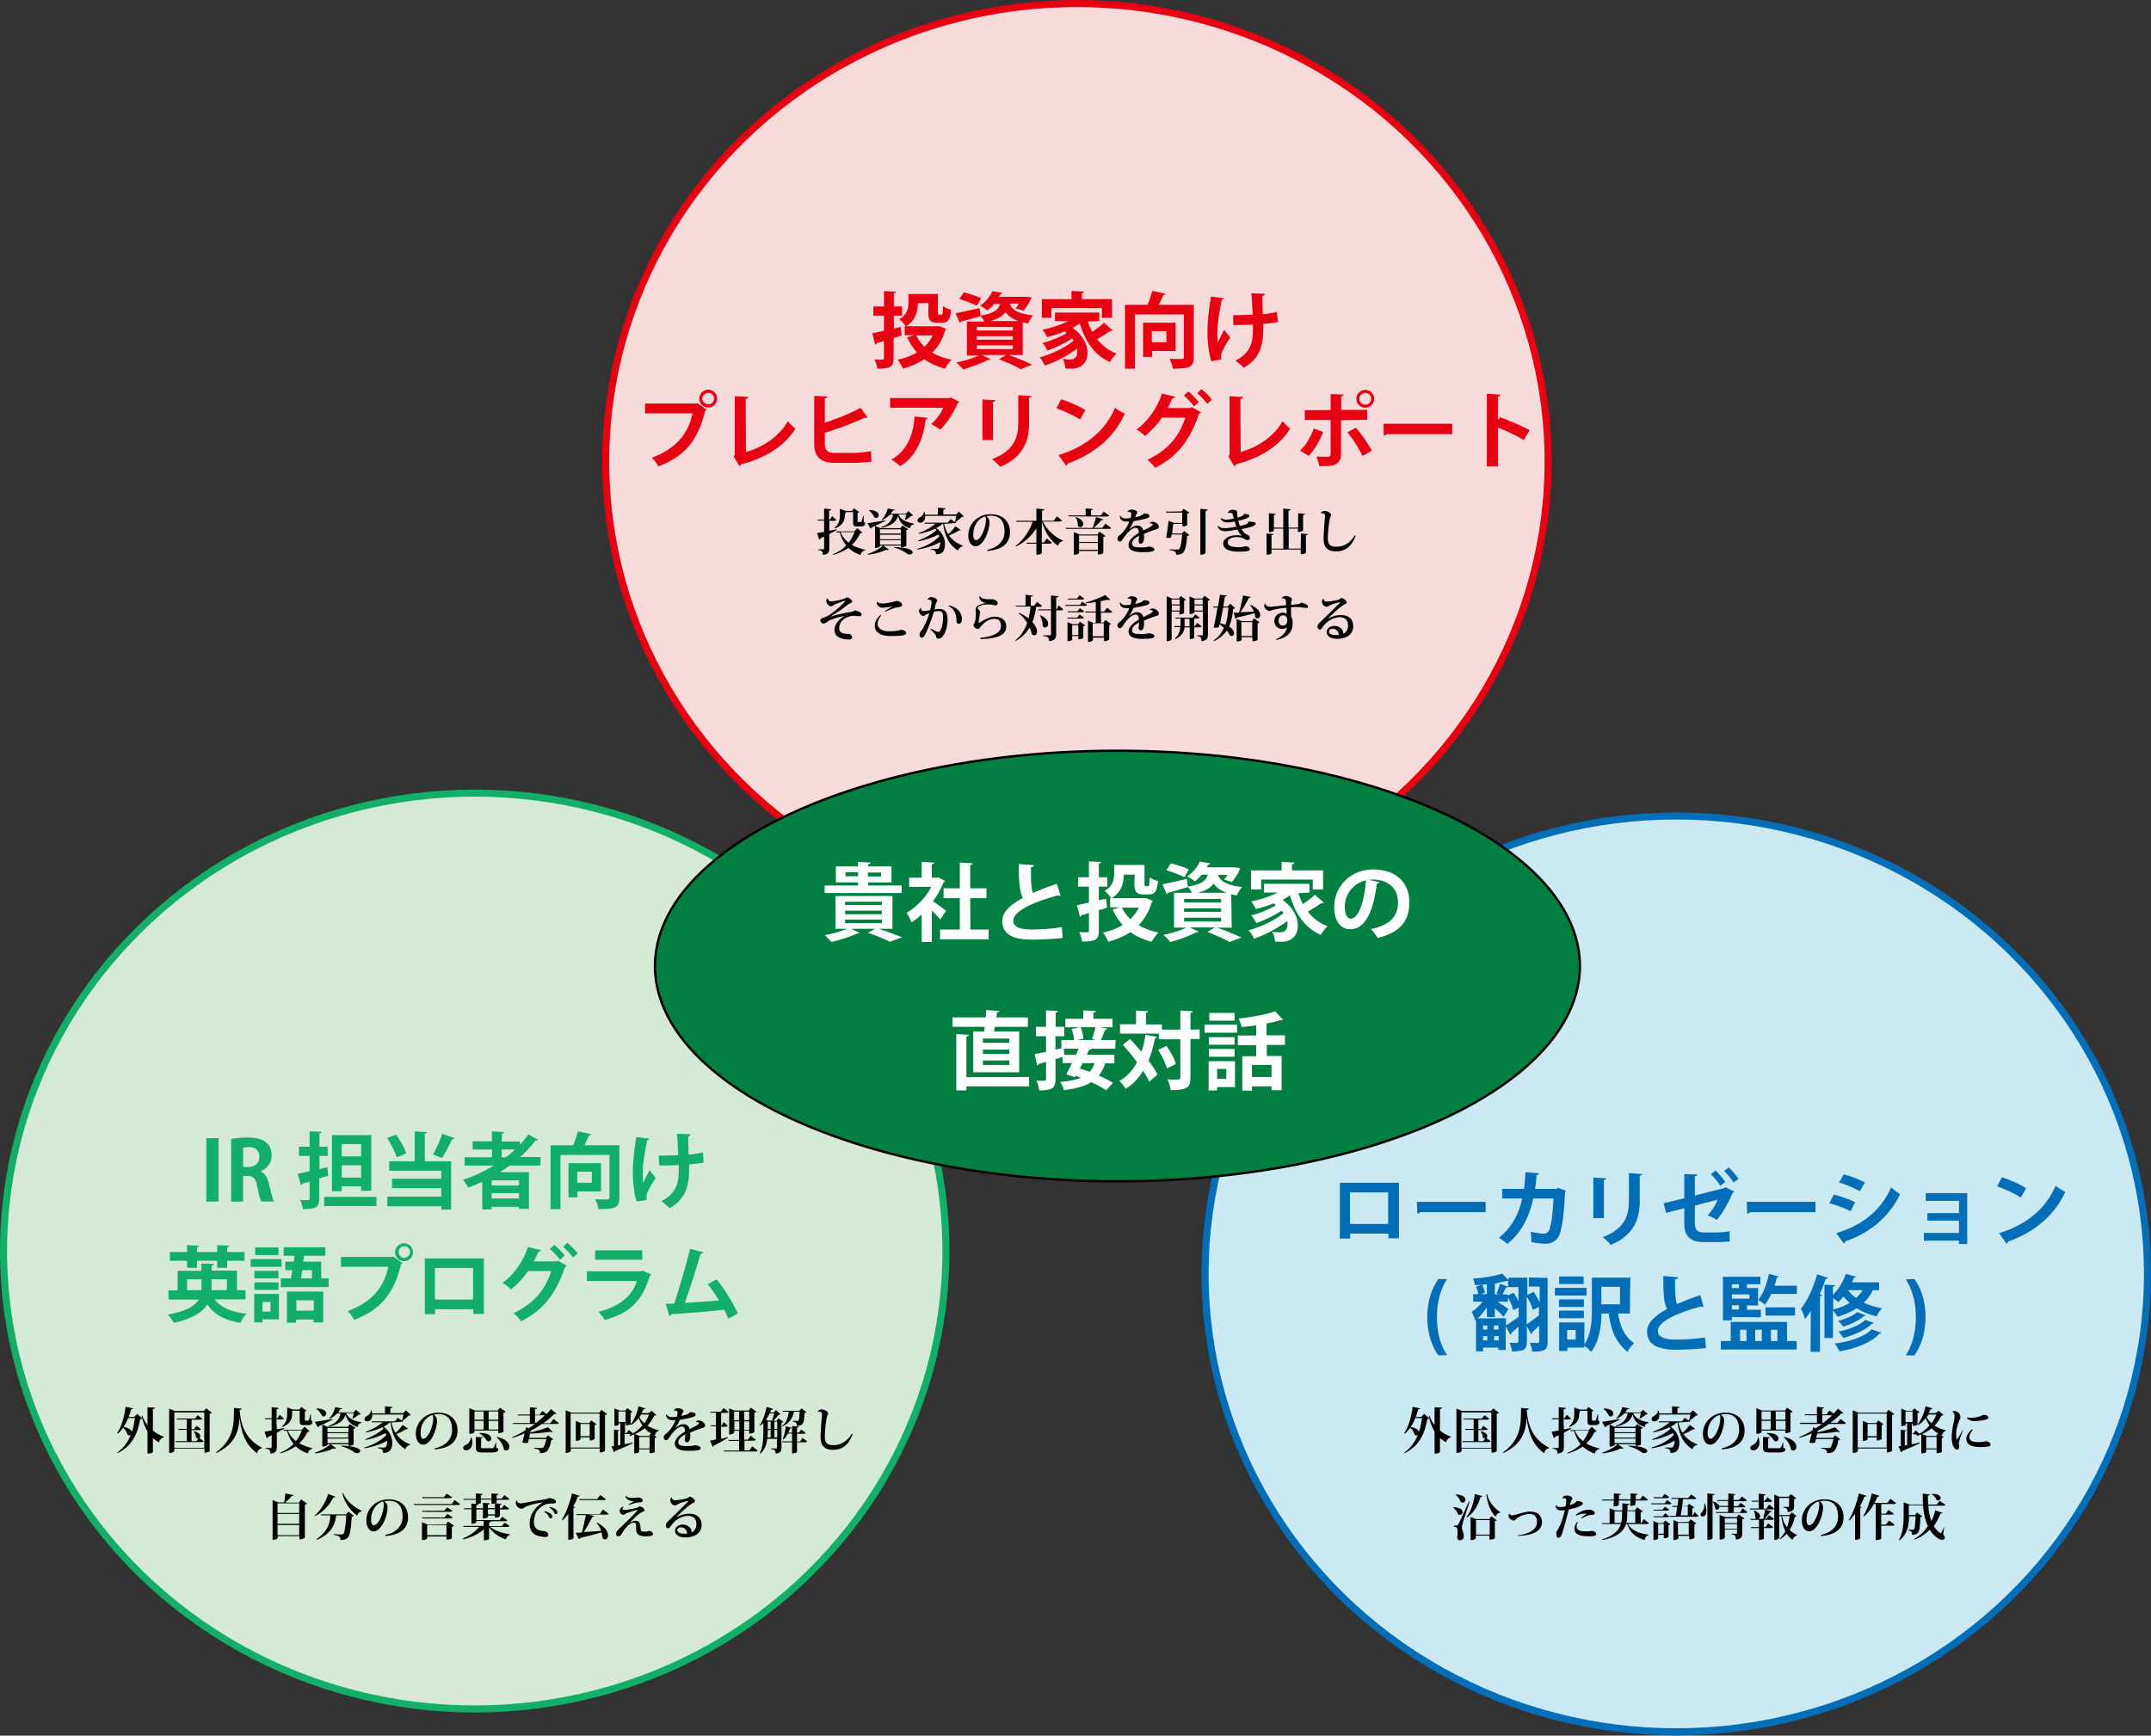 <?xml version="1.0" encoding="utf-8"?>
<!-- Generator: Adobe Illustrator 23.0.1, SVG Export Plug-In . SVG Version: 6.00 Build 0)  -->
<svg version="1.1" id="レイヤー_1" xmlns="http://www.w3.org/2000/svg" xmlns:xlink="http://www.w3.org/1999/xlink" x="0px"
	 y="0px" viewBox="0 0 913 736.8" style="enable-background:new 0 0 913 736.8;" xml:space="preserve">
<rect x="0" y="0" width="913" height="736.8" fill="#333333" stroke="none"/>
<style type="text/css">
	.st0{fill:#F7DBDA;stroke:#E60012;stroke-width:3;stroke-miterlimit:10;}
	.st1{fill:#CBE9F3;stroke:#036EB8;stroke-width:3;stroke-miterlimit:10;}
	.st2{fill:#D5EAD6;stroke:#13AE67;stroke-width:3;stroke-miterlimit:10;}
	.st3{fill:#007F41;stroke:#000000;stroke-miterlimit:10;}
	.st4{fill:#E60012;}
	.st5{fill:#13AE67;}
	.st6{fill:#036EB8;}
	.st7{fill:#FFFFFF;}
</style>
<ellipse class="st0" cx="457.1" cy="195.9" rx="200" ry="194.4"/>
<ellipse class="st1" cx="711.5" cy="540.8" rx="200" ry="194.4"/>
<ellipse class="st2" cx="201.5" cy="531.1" rx="200" ry="194.4"/>
<ellipse class="st3" cx="474.3" cy="410.1" rx="196.3" ry="91.4"/>
<g>
	<path class="st4" d="M382.3,138.8l0.4,3.6c-1.1,0.4-2.2,0.7-3.4,1.1v8.5c0,3.8-1.4,4.5-6.9,4.5c-0.1-1.1-0.7-2.8-1.2-3.9
		c1.4,0.1,2.8,0.1,3.3,0.1c0.5,0,0.7-0.2,0.7-0.7v-7.2l-3.1,0.9c0,0.4-0.3,0.6-0.6,0.6l-1.3-4.8c1.4-0.3,3.1-0.7,5-1.1V134h-4.5
		v-3.9h4.5v-6.5l5.1,0.2c0,0.4-0.3,0.6-0.9,0.7v5.6h3.5v3.9h-3.5v5.5L382.3,138.8z M398.9,138.5l2.7,1.1c-0.1,0.3-0.2,0.4-0.4,0.5
		c-1.1,4-3,7.1-5.5,9.6c2.3,1.4,5,2.4,8.2,3c-1,0.9-2.2,2.7-2.8,3.8c-3.4-0.9-6.3-2.2-8.8-4c-2.6,1.8-5.7,3.1-9.1,4
		c-0.4-1.1-1.4-2.9-2.2-3.8c3-0.6,5.8-1.6,8.2-3.1c-1.7-1.8-3-4-4.2-6.4l3-0.9h-4v-3.8h14.2L398.9,138.5z M394.1,128.7h-4.5
		c0,3.4-1,7.4-5.1,9.9c-0.5-0.8-2-2.5-2.8-3.1c3.5-2,3.9-4.8,3.9-7.1v-3.6h12.5v7.7c0,0.9,0.1,1.1,0.5,1.1h1c0.5,0,0.6-0.5,0.7-3.6
		c0.8,0.6,2.4,1.3,3.4,1.5c-0.4,4.3-1.3,5.5-3.7,5.5h-2.2c-2.9,0-3.8-1-3.8-4.5L394.1,128.7L394.1,128.7z M388.9,142.4
		c0.9,1.8,2,3.4,3.5,4.8c1.4-1.4,2.6-2.9,3.5-4.8H388.9z"/>
	<path class="st4" d="M434.1,150.7h-6c3.6,1.3,7.6,2.9,10,4.1l-4.9,1.9c-2-1.2-5.6-2.8-9.2-4.2l3.1-1.8h-10.3l3.6,1.8
		c-0.1,0.2-0.4,0.3-0.6,0.3c-0.1,0-0.2,0-0.4,0c-2.8,1.4-7,3-10.6,4c-0.7-0.8-2-2.2-2.9-2.9c3.3-0.7,7.1-1.8,9.6-3h-5.1v-14.4h7.4
		c-0.4-0.8-1.1-1.9-1.6-2.4v0.1c-3,0.9-6.2,1.8-8.3,2.3c0,0.3-0.2,0.5-0.5,0.6l-1.8-4.1c2.6-0.5,6.4-1.4,10.2-2.2l0.4,3.2
		c5.6-0.9,7.5-2.4,8.3-5H422c-0.8,1-1.8,2-2.9,2.8c-0.7-0.7-2.2-1.6-3.1-2c2.6-1.8,4.3-4.1,5.2-6.2l4.3,0.7
		c-0.1,0.3-0.3,0.5-0.8,0.5l-0.7,1.2h10.8l0.7,0l2.3,0.2c-0.5,2-2.7,5-3.4,5.7l-3.3-1c0.4-0.5,0.9-1.2,1.4-2h-3.9
		c0.8,2.3,2.8,4.2,9.9,5c-0.8,0.8-1.7,2.4-2.1,3.4c-0.8-0.1-1.6-0.3-2.3-0.5L434.1,150.7L434.1,150.7z M409.1,124.1
		c2.3,0.6,5.7,1.7,7.4,2.5l-1.9,3.2c-1.6-0.9-5-2.1-7.4-2.9L409.1,124.1z M414.6,138.8v1.5h15.3v-1.5H414.6z M414.6,142.7v1.5h15.3
		v-1.5H414.6z M414.6,146.6v1.6h15.3v-1.6H414.6z M432.2,136.3c-2.7-1-4.4-2.3-5.4-3.8c-1.2,1.6-3.1,2.9-6.5,3.8H432.2z"/>
	<path class="st4" d="M461.7,136.5c0.5,1.6,1.2,3,1.9,4.4c1.8-1.2,3.7-2.6,5-3.9l3.7,3.3c-0.1,0.1-0.4,0.2-0.7,0.2
		c-0.1,0-0.2,0-0.4,0c-1.4,1-3.6,2.4-5.5,3.5c2.1,2.7,4.8,4.8,8.2,6.1c-0.9,0.8-2.2,2.5-2.8,3.6c-6.6-2.9-10.5-8.8-12.8-16.4
		c-0.9,0.7-2,1.3-3,1.9c4.5,3.2,6.3,7.3,6.3,10.6c0,4-2.6,6.7-6.6,6.7c-0.8,0-1.8,0-2.8-0.1c-0.1-1.1-0.4-2.8-1.1-4
		c1.2,0.1,2.2,0.2,3.1,0.2c0.8,0,1.6-0.1,2.1-0.7c0.7-0.5,1-1.4,1-2.6c0-0.4,0-0.9-0.1-1.3c-3.9,2.9-9.2,5.7-13.7,7.2
		c-0.5-1-1.4-2.6-2.2-3.5c5-1.3,11-4.2,14.4-7.1c-0.2-0.3-0.5-0.6-0.7-0.9c-3,2-7.1,4-10.4,5.1c-0.5-0.9-1.3-2.4-2.1-3.2
		c3.3-0.8,7.5-2.5,10.3-4.2c-0.3-0.2-0.7-0.5-1-0.7c-2.3,1-4.9,1.8-7.3,2.4c-0.4-0.8-1.4-2.4-2-3.1c3.7-0.8,7.7-2,10.9-3.7h-5.6
		v-3.6h18.8v3.6L461.7,136.5L461.7,136.5z M446.3,130.8v4.1h-4.1V127h12.6v-3.5l5.3,0.3c0,0.3-0.3,0.6-0.9,0.7v2.5H472v7.9h-4.3
		v-4.1H446.3z"/>
	<path class="st4" d="M506.7,129.4v22.2c0,4.4-1.9,4.9-8.9,4.9c-0.1-1.2-0.8-3.1-1.4-4.2c1.2,0.1,2.4,0.1,3.4,0.1
		c2.5,0,2.7,0,2.7-0.8v-18.1h-20.8v23h-4.2v-27.1h9.6c0.8-1.9,1.5-4.1,2-5.9l5.7,1.2c-0.1,0.3-0.5,0.5-1,0.5c-0.5,1.3-1.3,2.8-2,4.2
		L506.7,129.4L506.7,129.4z M499,149h-10v2.5h-3.8V137H499V149z M495.1,140.6h-6.2v4.7h6.2V140.6z"/>
	<path class="st4" d="M519.5,126.6c-0.1,0.3-0.5,0.6-0.9,0.7c-0.9,4-1.9,10.3-1.9,13.5c0,1.5,0,3.1,0.2,4.6c0.6-1.3,1.8-3.7,2.7-5.4
		l2.6,3.3c-1,1.4-2.7,4.3-3.5,6.1c-0.3,0.6-0.4,1.2-0.4,1.9c0,0.4,0,0.8,0.1,1.3l-4.3,0.7c-0.9-3-1.6-7.4-1.6-12.3
		c0-4.8,0.7-10.7,1.5-15.1L519.5,126.6z M523.4,133.8c1.9,0,6-0.1,8.3-0.2c-0.2-4.1-0.4-8.1-0.6-9.1l5.8,0.2c0,0.4-0.4,0.8-1.1,1
		c0,1.6,0.1,4.7,0.2,7.7c1.9-0.2,4.4-0.5,6-1l0.4,4.3c-1.7,0.4-3.8,0.6-6.2,0.8c0,0.4,0,1.9,0,2.3c0,7.3-1.8,12.7-8.3,16.3
		c-0.6-0.7-2.6-2.4-3.5-3c6.1-3.1,7.4-7.4,7.4-12.8l0-2.5c-2.1,0.1-5.5,0.2-8.3,0.2L523.4,133.8z"/>
</g>
<g>
	<path class="st4" d="M273.8,171.3h21.9l0.3-0.2l3.9,2.8c-0.2,0.2-0.4,0.4-0.6,0.5c-3.1,13.1-9.1,19.4-19.8,23.6
		c-0.6-1.1-1.9-2.8-2.8-3.7c9.5-3.5,15.4-9.6,17.2-18.8h-20.1V171.3z M300.6,165.4c2.1,0,3.8,1.7,3.8,3.8c0,2.1-1.7,3.8-3.8,3.8
		c-2.1,0-3.8-1.7-3.8-3.8C296.9,167,298.7,165.4,300.6,165.4z M303.1,169.2c0-1.4-1.1-2.4-2.5-2.4c-1.3,0-2.5,1.1-2.5,2.4
		s1.1,2.4,2.5,2.4C302.1,171.7,303.1,170.5,303.1,169.2z"/>
	<path class="st4" d="M316.6,191.9c7.6-2.2,14.1-6.6,17.8-13.1c0.8,1.1,2.3,2.4,3.2,3.2c-4.5,7.3-12.7,12.5-23,15.1
		c-0.1,0.3-0.4,0.7-0.7,0.8l-2.5-4.1l0.5-0.9v-24.7l5.7,0.3c0,0.4-0.4,0.8-1.1,0.9L316.6,191.9L316.6,191.9z"/>
	<path class="st4" d="M362,192.3c1.8,0,5.7-0.4,7.7-0.7c0.1,1.4,0.1,3,0.2,4.4c-1.9,0.3-5.7,0.5-7.5,0.5h-7.9
		c-6.1,0-8.9-2.5-8.9-8.1v-20.3l5.6,0.2c-0.1,0.4-0.3,0.7-1.1,0.8v10.4c4.5-1.5,11.1-4.1,15.2-6.4l3,4.2c-0.1,0.1-0.4,0.1-0.6,0.1
		s-0.4,0-0.6-0.1c-3.3,1.6-11.1,4.7-17,6.4v4.7c0,2.9,1.3,3.9,4.5,3.9L362,192.3L362,192.3z"/>
	<path class="st4" d="M407.2,170.6c-0.1,0.2-0.4,0.4-0.7,0.5c-1.6,3.9-4.5,8.5-7.4,11.3c-0.9-0.7-2.8-1.8-3.9-2.4
		c2.2-1.8,4.3-4.7,5.2-6.9h-22.6V169h25.2l0.5-0.3L407.2,170.6z M393.8,177.4c0,0.4-0.4,0.6-0.9,0.7c-0.9,7.7-3.8,15.6-10.8,19.8
		c-0.9-0.8-2.6-2.1-3.8-2.8c6.6-3.6,9.4-10.5,9.9-18.3L393.8,177.4z"/>
	<path class="st4" d="M417,186.8v-17.2l5.5,0.3c0,0.4-0.4,0.6-1,0.7v16.2H417z M437.8,168.1c0,0.4-0.3,0.6-1,0.7v11
		c0,7.4-2.5,14.3-12.3,18.4c-0.7-0.9-2.3-2.5-3.4-3.3c9.3-3.5,11.1-9.3,11.1-15.2v-11.9L437.8,168.1z"/>
	<path class="st4" d="M450.4,169.5c3.5,1.1,7.7,2.9,10.3,4.6l-2.3,4c-2.5-1.7-6.7-3.6-10-4.8L450.4,169.5z M449.3,193.2
		c11.8-3.6,19.9-10.5,24-20.1c1.3,1.1,2.8,1.9,4.1,2.6c-4.3,9.6-12.7,17-24.3,21.1c-0.1,0.4-0.3,0.8-0.6,0.9L449.3,193.2z"/>
	<path class="st4" d="M509.7,175c-0.1,0.3-0.5,0.5-0.8,0.7c-4.1,12-9.6,18.3-18.6,22.9c-0.7-1-2-2.5-3.3-3.4
		c8.3-3.9,13.3-9.4,16.1-17.9h-9.9c-1.8,2.7-4.3,5.5-7.2,7.8c-0.8-0.9-2.4-2.1-3.6-2.8c4.6-3.1,8.8-9.1,10.8-15.2l5.6,1.3
		c-0.1,0.4-0.6,0.6-1.1,0.6c-0.6,1.3-1.4,3-2,4.2h9.6l0.7-0.3L509.7,175z M504.4,166.2c1.5,1.2,3.4,3.2,4.4,4.5l-2,1.8
		c-0.9-1.3-3-3.5-4.3-4.6L504.4,166.2z M510,165.2c1.5,1.2,3.4,3.1,4.4,4.5l-2,1.7c-0.8-1.2-2.8-3.3-4.2-4.5L510,165.2z"/>
	<path class="st4" d="M526.6,191.9c7.6-2.2,14.1-6.6,17.8-13.1c0.8,1.1,2.3,2.4,3.2,3.2c-4.5,7.3-12.7,12.5-23,15.1
		c-0.1,0.3-0.4,0.7-0.7,0.8l-2.5-4.1l0.5-0.9v-24.7l5.7,0.3c0,0.4-0.4,0.8-1.1,0.9L526.6,191.9L526.6,191.9z"/>
	<path class="st4" d="M561.6,183.4c-1.6,4-3.6,7.6-6.1,10.1l-3.7-2.2c2.4-2.2,4.4-5.4,5.8-9.4L561.6,183.4z M569.2,178.4v14.3
		c0,2.2-0.8,3.7-2.3,4.4c-1.5,0.8-3.4,0.8-6.9,0.8c-0.2-1.1-0.7-2.8-1.2-4.1c1.5,0.1,4,0.1,4.7,0.1c0.9,0,1.3-0.4,1.3-1.2v-14.4h-11
		v-4.2h11v-6.8l5.5,0.2c0,0.4-0.4,0.7-1,0.8v5.7h11v4.2L569.2,178.4L569.2,178.4z M575.5,181.6c2.5,2.8,5.2,6.8,6.8,9.7l-4,2.3
		c-1.3-2.9-4.3-7.7-6.4-10.1L575.5,181.6z M579.5,165.5c2.1,0,3.8,1.7,3.8,3.8s-1.7,3.8-3.8,3.8s-3.8-1.7-3.8-3.8
		C575.7,167.1,577.5,165.5,579.5,165.5z M582,169.3c0-1.4-1.1-2.5-2.5-2.5s-2.5,1.1-2.5,2.5s1.1,2.5,2.5,2.5
		C580.9,171.8,582,170.6,582,169.3z"/>
	<path class="st4" d="M587.2,179.9h29.2v4.4h-27.8c-0.2,0.4-0.7,0.6-1.2,0.7L587.2,179.9z"/>
	<path class="st4" d="M646.8,186.8c-2.9-1.7-7.5-3.9-11-5.3V198h-4.7v-30.8l5.7,0.3c0,0.4-0.3,0.8-1,0.9v9.9l0.9-1.2
		c3.9,1.4,9.1,3.7,12.6,5.5L646.8,186.8z"/>
</g>
<g>
	<path d="M352,225.3c1-0.2,2-0.4,3.1-0.6l0,0.3c-0.8,0.5-1.8,1-3.1,1.7v6.1c0,1.5-0.3,2.5-2.7,2.8c0-1.4-0.4-1.9-2-2.1v-0.3h2.2
		c0.3,0,0.3-0.1,0.3-0.4v-5c-0.5,0.2-0.9,0.4-1.5,0.7c-0.1,0.3-0.3,0.5-0.6,0.5l-0.9-2.7c0.6-0.1,1.7-0.3,3-0.5v-4.8h-2.8l-0.1-0.4
		h2.9v-4.7l3,0.3c0,0.3-0.1,0.5-0.9,0.6v3.9h0.3l1-1.6l1.8,1.6c-0.2,0.3-0.4,0.4-1,0.4H352L352,225.3L352,225.3z M363.9,224.2
		l2.1,1.9c-0.2,0.2-0.4,0.3-0.9,0.3c-0.8,1.8-2,3.5-3.5,4.9c1.6,1,3.6,1.6,5.6,2.1l0,0.2c-1,0.2-1.7,0.9-2,2c-2-0.7-3.7-1.7-5.1-3
		c-1.8,1.3-3.9,2.2-6.5,3l-0.1-0.3c2.3-0.9,4.2-2.2,5.7-3.7c-1.2-1.5-2.1-3.3-2.8-5.6H355l-0.1-0.4h7.7L363.9,224.2z M358.6,218.7
		c0,1.6-0.4,4.2-4.1,5.6l-0.2-0.3c2-1.6,2.2-3.7,2.2-5.4v-2.6l2.5,0.9h2.6l0.9-1.1l2.2,1.6c-0.1,0.1-0.4,0.3-0.7,0.3v3.5
		c0,0.3,0,0.4,0.3,0.4h1c0.1,0,0.3,0,0.4-0.3c0.2-0.4,0.5-1.6,0.7-2.4h0.2v2.6c0.5,0.2,0.6,0.4,0.6,0.7c0,0.7-0.5,1.3-1.9,1.3h-1.4
		c-1.7,0-1.8-0.4-1.8-2.3v-3.8h-3.1L358.6,218.7L358.6,218.7z M356.8,225.9c0.7,1.9,1.9,3.3,3.4,4.5c1.1-1.3,1.9-2.9,2.5-4.5H356.8z
		"/>
	<path d="M382.4,231.6h-7.5l2.4,1.7c-0.1,0.1-0.3,0.2-0.6,0.2c-0.2,0-0.4,0-0.6-0.1c-1.8,0.9-4.8,1.8-7.7,2.1l-0.1-0.3
		c2.5-0.8,5.2-2.3,6.5-3.6h-1.2v0.2c0,0.1-0.3,0.8-2.2,0.8v-9.3l-1.4,0.6c-0.1,0.3-0.3,0.4-0.5,0.5l-1.3-2.3
		c1.3-0.1,4.4-0.7,7.5-1.2l0,0.3c-1,0.5-2.4,1.2-4.3,2.1l2.3,0.9h8.5l0.9-1.1l2.4,1.6c-0.1,0.1-0.4,0.3-0.8,0.4v6.6
		c0,0-0.6,0.6-2.2,0.6L382.4,231.6L382.4,231.6z M369,216.5c3,0.1,4,1.3,4,2.2c0,0.6-0.5,1.2-1.1,1.2c-0.3,0-0.5-0.1-0.8-0.3
		c-0.4-1-1.3-2.2-2.2-2.8L369,216.5z M382.4,224.7h-8.9v1.8h8.9V224.7z M382.4,228.9V227h-8.9v1.9H382.4z M373.5,229.3v1.9h8.9v-1.9
		H373.5z M384.1,220.5c0.2-0.5,0.4-1.4,0.6-2.1h-3.3c0.7,1.8,2.5,3.2,6.5,3.9l0,0.3c-1,0.2-1.5,0.6-1.6,1.7c-3.3-1-4.6-3.1-5.1-5.2
		c-1,2.8-3.3,4.2-7.1,5l-0.1-0.3c3-1,4.5-2.6,5.1-5.3h-1.4c-0.9,0.9-2,1.7-3.3,2.3l-0.2-0.2c1.2-1.1,2.2-3,2.6-4.7l3,0.5
		c-0.1,0.2-0.2,0.3-0.8,0.3c-0.3,0.5-0.6,0.9-1,1.4h6.5l1.1-1.1l2,1.8c-0.2,0.2-0.4,0.2-0.8,0.2c-0.6,0.5-1.6,1.3-2.4,1.7
		L384.1,220.5z M379.4,232.2c6.2,0.2,8,1.4,8,2.3c0,0.5-0.6,0.9-1.3,0.9c-0.4,0-0.7-0.1-1-0.3c-1.1-0.9-3-1.9-5.7-2.7L379.4,232.2z"
		/>
	<path d="M400.7,222.4c0.4,1.7,1,3.2,1.8,4.4c1.2-1.1,2.4-2.5,3-3.4l2.3,1.6c-0.1,0.1-0.2,0.2-0.5,0.2c-0.1,0-0.2,0-0.3,0
		c-1,0.7-2.6,1.5-4.2,2.1c1.5,2.1,3.6,3.5,6,4.4l-0.1,0.2c-0.9,0.1-1.7,0.8-2.1,1.8c-3.5-2.2-5.5-5.5-6.3-11.4h-0.1
		c-0.8,0.7-1.7,1.3-2.8,1.9c2.7,1.8,3.7,4.6,3.7,6.9c0,1.4-0.4,2.7-1,3.3c-0.5,0.6-1.5,0.9-2.8,0.9c0-1.5-0.7-1.8-2.2-2v-0.3
		c0.9,0,2.1,0,2.6,0c0.3,0,0.5,0,0.7-0.2c0.4-0.5,0.7-1.5,0.7-2.7c-2.6,1.5-6.2,2.7-9.7,3.2l-0.1-0.3c3.6-1,7.3-3,9.4-5.3
		c-0.1-0.3-0.1-0.5-0.3-0.8c-2.3,1.2-5.7,2.4-8.6,2.9l-0.1-0.3c2.8-1,6-2.8,7.8-4.5c-0.1-0.2-0.3-0.4-0.5-0.6c-2,1-4.4,1.7-6.9,2.2
		l-0.1-0.3c2.8-1,5.4-2.5,7.1-4h-4.6l-0.1-0.4h9.9l1.2-1.5l1.8,1.2c0.2-0.7,0.5-1.8,0.6-2.6h-13.2c0.1,1.7-0.8,2.9-2.1,2.9
		c-0.7,0-1.2-0.3-1.2-1c0-0.5,0.4-0.9,0.9-1.2c0.8-0.3,1.8-1.3,1.8-2.4h0.3c0.1,0.4,0.2,0.8,0.3,1.2h5.4v-3l3.2,0.3
		c0,0.3-0.2,0.5-0.9,0.5v2.1h5.4l1.2-1.2l2.1,2c-0.1,0.2-0.4,0.2-0.8,0.2c-0.7,0.7-1.8,1.6-2.7,2.1l0.3,0.2c-0.2,0.3-0.4,0.4-1,0.4
		L400.7,222.4L400.7,222.4z"/>
	<path d="M419.1,233.4c5.3-1.1,7.3-4.5,7.3-7.7c0-3.9-1.5-6.8-5.9-6.8c-0.5,0-1.3,0.1-1.9,0.3c0.7,0.4,1.4,1.2,1.4,2.5
		c0,4-2.7,10.2-5.9,10.2c-1.8,0-3.1-1.8-3.1-4.7c0-4.6,3.8-8.9,9.5-8.9c5.2,0,8.2,3.1,8.2,7.6c0,4.2-2.5,7.4-9.6,8L419.1,233.4z
		 M418.1,219.2c-3.1,1-5,4.1-5,7.7c0,1.5,0.4,2.4,1.2,2.4c1.9,0,4.2-5.1,4.2-8.8C418.5,219.9,418.3,219.4,418.1,219.2z"/>
	<path d="M450.8,221c-0.2,0.3-0.4,0.4-1,0.4h-7.2c1.8,3.7,5.3,6.7,8.6,8.1l-0.1,0.2c-0.9,0.2-1.7,0.9-2,2c-3.2-2.1-5.5-5.6-6.9-10.3
		h0v8.9h0.9l1.2-1.7l2.2,1.8c-0.2,0.3-0.4,0.4-1,0.4h-3.3v4c0,0-0.3,0.7-2.3,0.7v-4.7h-4.1l-0.1-0.4h4.2v-6.2
		c-1.9,3.2-4.8,5.9-8.6,7.8l-0.2-0.3c3.4-2.5,6-6.5,7.2-10.2h-6.9l-0.1-0.4h8.6v-5.2l3.3,0.3c0,0.4-0.2,0.5-0.9,0.6v4.3h4.9l1.4-1.9
		L450.8,221z"/>
	<path d="M469.2,222.3l2.4,1.8c-0.2,0.3-0.4,0.4-1,0.4h-18.2l-0.1-0.4h11.5c0.5-1.4,1.1-3.2,1.4-4.6l3.1,1c-0.1,0.3-0.3,0.3-0.8,0.3
		c-0.8,1-2.1,2.3-3.3,3.3h3.7L469.2,222.3z M453.5,219.2l-0.1-0.4h7.4v-3l3.1,0.3c0,0.3-0.2,0.4-0.8,0.5v2.2h4.1l1.3-1.6l2.3,1.7
		c-0.1,0.3-0.4,0.4-1,0.4L453.5,219.2L453.5,219.2z M465.8,226.9l0.9-1.2l2.5,1.8c-0.1,0.2-0.4,0.4-0.9,0.5v6.7c0,0-0.6,0.7-2.3,0.7
		v-1.5h-8v0.8c0,0.1-0.3,0.8-2.2,0.8v-9.6l2.4,1L465.8,226.9L465.8,226.9z M456.7,219.5c2.4,0.9,3.1,2,3.1,2.9
		c0,0.8-0.6,1.4-1.3,1.4c-0.4,0-0.7-0.2-1-0.6c0.1-1.2-0.4-2.8-1-3.7L456.7,219.5z M466,227.3h-8v2.8h8V227.3z M458,233.4h8v-2.9h-8
		V233.4z"/>
	<path d="M487.9,222.1c0.3-0.4,0.8-0.6,1.3-0.6c1.4,0,2.7,1.3,2.7,2.1c0,0.9-0.8,1-1.8,1.3c-1,0.3-3.1,1.1-4.6,1.8
		c0,0.3,0.1,0.8,0.1,1.2c0,2.1-0.6,2.9-1.4,2.9c-0.6,0-0.9-0.4-0.9-1.1c0-0.1,0-0.2,0-0.3c0.1-0.7,0.2-1.6,0.2-2c-1.8,1-3,2-3,3.4
		c0,1.2,1.1,1.6,3.5,1.6c1.6,0,3.4-0.2,3.7-0.4c1.4,0.2,2.3,0.6,2.3,1.2c0,0.6-0.4,0.8-1.4,1c-0.8,0.2-3,0.2-4.1,0.2
		c-3.5,0-5.5-1-5.5-3.1c0-2.1,2.5-4,4.4-5.1c0-1.5-0.5-2.1-1.4-2.1c-1.6,0-3.6,2-5.3,4.6c-0.5,0.8-0.9,1.2-1.4,1.2s-1-0.4-1-1.3
		c0-0.7,0.6-1.1,1.2-1.6c1.7-1.4,3.3-3.9,3.8-5.6c-0.4,0-1,0-1.3,0c-2.4,0-2.7-1.7-2.7-2.4l0.2-0.1c0.4,0.7,1.1,1.2,2.3,1.2
		c0.5,0,1.5-0.1,2.1-0.2c0.2-0.7,0.3-1.3,0.3-1.8c0-0.6-0.5-0.8-1.1-0.8c-0.2,0-0.4,0-0.5,0.1l0,0c0-0.5,0.8-1.1,1.6-1.1
		c1.3,0,2.5,0.6,2.5,1.2c0,0.4-0.3,0.7-0.5,1c-0.1,0.3-0.3,0.8-0.4,1.1c0.1,0,3.3-0.6,3.6-1.6c1.3,0,2.5,0.2,2.5,1.1
		c0,0.5-0.8,0.9-1.6,1.1c-1.1,0.3-3.5,0.8-5.2,1.1c-0.5,1.3-1.3,2.7-1.8,3.4l0.1,0c1.3-1.2,2.4-1.6,3.3-1.6c1.2,0,2.2,0.6,2.6,2.1
		c1.8-0.9,4-1.9,4-2.5c0-0.4-0.4-0.5-0.8-0.5c-0.1,0-0.2,0-0.4,0L487.9,222.1z"/>
	<path d="M501.6,217.1l0.8-1.1l2.4,1.6c-0.1,0.2-0.5,0.4-0.9,0.5v4.9c0,0-0.6,0.5-2,0.5v-1.1h-3.9c-0.1,1-0.3,2.6-0.5,4.1h4.2
		l0.9-1.1l2.2,1.7c-0.2,0.2-0.4,0.3-0.9,0.4c-0.3,3.9-0.9,6.6-1.9,7.3c-0.7,0.5-1.4,0.7-2.8,0.7c0-1-0.1-1.6-2.8-2l0-0.3
		c1,0.1,2.8,0.1,3.3,0.1c0.4,0,0.6,0,0.8-0.2c0.6-0.5,1-2.9,1.3-6.2h-4.5c-0.1,0.4-0.1,0.8-0.2,1.2c-0.3,0.2-0.6,0.3-1.1,0.3
		c-0.3,0-0.6,0-1-0.1c0.4-2.2,0.8-5.4,1-7.2l2.3,0.9h3.5v-4.4H495l-0.1-0.4L501.6,217.1L501.6,217.1z M509.5,216l3.1,0.3
		c0,0.3-0.2,0.5-0.9,0.6v17.8c0,0-0.4,0.8-2.2,0.8L509.5,216L509.5,216z"/>
	<path d="M531.9,221.6c0.5,0,1.1,0.3,1.1,0.7c0,1.2-4.2,2-6,2.3c0.6,1.3,1.7,2.1,2.4,2.4c0.8,0.3,1.1,0.8,1.1,1.4
		c0,0.6-0.4,0.9-0.9,0.9c-0.8,0-1.3-0.6-1.9-0.8c-0.6-0.3-1.7-0.5-2.8-0.5c-2.5,0-3.8,1-3.8,2.3s1.5,2,4.5,2h0.4
		c1.9-0.1,2.5-0.4,2.8-0.4c0.9,0,1.7,0.7,1.7,1.3c0,0.8-1.7,1-4.5,1c-4.5,0-6.8-1.2-6.8-3.5c0-2.1,2.6-3.5,5.8-3.5
		c0.8,0,1.5,0.1,2,0.2l0-0.1c-0.6-0.4-1.3-1.5-1.7-2.5c-1.8,0.3-3.8,0.7-5.1,0.7c-1.9,0-2.7-0.5-3.4-2l0.3-0.2
		c0.9,0.9,1.8,0.9,3.1,0.9c1.1,0,3.1-0.3,4.6-0.6c-0.3-0.7-0.6-1.7-0.7-2.2c-1.1,0.2-2.3,0.4-3.3,0.4c-1.2,0-2.1-0.5-2.7-1.7
		l0.2-0.2c0.8,0.5,1.4,0.7,2.1,0.7c0.7,0,2.3-0.2,3.3-0.4c-0.1-0.4-0.3-1.2-0.4-1.6c-0.2-0.9-0.9-0.9-1.2-0.9c-0.3,0-0.6,0-0.8,0.2
		l-0.1-0.1c0.1-0.8,0.9-1.4,2.2-1.4c1.1,0,1.7,0.5,1.7,0.9c0,0.3,0,0.5,0,0.9s0.1,1.1,0.2,1.5c1.2-0.3,2.5-0.6,2.6-1.5
		c1.2,0,2.4,0.1,2.4,0.8c0,0.5-0.6,0.8-1.3,1.1c-1,0.4-2.2,0.7-3.4,1c0.1,0.6,0.4,1.6,0.7,2.2c0.9-0.2,3.5-0.8,3.5-1.5
		c0-0.1,0-0.2-0.1-0.3l0.2-0.2c0.3,0.2,0.8,0.2,1.2,0.2L531.9,221.6z"/>
	<path d="M552.2,226.5l2.9,0.2c0,0.3-0.2,0.4-0.8,0.5v7.5c0,0-0.4,0.6-2.2,0.6v-2h-12.4v1.6c0,0-0.4,0.6-2.1,0.6v-9l2.9,0.2
		c0,0.3-0.2,0.4-0.8,0.5v5.7h5v-8.5h-4v0.9c0,0-0.4,0.6-2.1,0.6v-8l2.9,0.2c0,0.3-0.2,0.4-0.8,0.5v5.4h4v-8.1l3.1,0.3
		c0,0.3-0.3,0.5-0.9,0.6v7.2h4.1v-6.1l2.9,0.2c0,0.3-0.2,0.4-0.8,0.5v6.6c0,0-0.4,0.6-2.2,0.6v-1.4H547v8.5h5.1L552.2,226.5
		L552.2,226.5z"/>
	<path d="M560.6,217.9c0.2-0.5,0.8-1,1.5-1c1.5,0,2.9,1,2.9,1.8c0,0.5-0.4,0.6-0.6,1.8c-0.4,1.8-0.8,5.7-0.8,8.2
		c0,2.8,1.4,3.4,3.8,3.4c3,0,5.7-1.6,7.7-4.9l0.3,0.2c-1.7,4.9-4.8,6.7-8.2,6.7c-3,0-5.4-1.1-5.4-5.4c0-2.7,0.4-6.8,0.6-9.7v-0.1
		c0-1-0.8-1-1.2-1C561,217.9,560.8,217.9,560.6,217.9L560.6,217.9z"/>
	<path d="M352.8,261.7c2.8-0.9,5.8-1.5,7.8-1.8c1.2-0.2,1.6-0.3,2.1-0.8c2,0.4,3,1,3,1.8c0,0.5-0.4,0.7-1,0.7c-0.3,0-2-0.2-2.3-0.2
		c-2.2,0-6.2,1.5-6.2,5.4c0,2.2,2.4,2.3,3.9,2.3c1,0,1.6,0.8,1.6,1.5c0,0.6-0.7,0.9-1.2,0.9c-1.1,0-2-0.1-3-0.4
		c-2.1-0.5-3.3-1.6-3.3-3.8c0-2.3,2.2-4.7,4.1-5.8l-0.1,0c-1.6,0.3-4.3,1.1-6,1.8c-1.1,0.5-1.5,1.4-2.8,1.4c-0.4,0-1.1-0.5-1.2-1.2
		c0-0.5,0.3-0.9,0.7-1.1c1-0.2,1.8-0.6,2.9-1.2c2.5-1.5,7-5.6,7-6.1c0,0,0-0.1-0.1-0.1c-0.1,0-3.9,1.3-4.6,1.7
		c-0.5,0.3-0.8,0.7-1.4,0.7c-0.9,0-2-1.3-2-2.3c0-0.4,0.2-0.9,0.6-1.1l0.1,0c0,0.8,0.5,1.3,1.3,1.3c1.2,0,4-0.6,5.6-1.1
		c0.4-0.1,0.8-0.6,1.1-0.6c0.8,0,2.3,1.1,2.3,1.7c0,0.8-0.9,0.6-2,1.5c-1.8,1.5-4.7,3.5-7.2,4.9L352.8,261.7z"/>
	<path d="M374,261.3c-0.9,1.1-1.5,2.4-1.5,3.5c0,1.7,1.4,3.2,5,3.2c2.4,0,4.3-0.3,5-0.7c1.5,0.3,2.1,0.8,2.1,1.5
		c0,1.1-2.8,1.2-6.9,1.2c-4.6,0-6.4-2.1-6.4-4.3c0-1.5,0.7-3.1,2.5-4.7L374,261.3z M378.9,257.4c-1.3,0.3-3.3,0.6-4.3,0.6
		c-1.4,0-2.5-1.2-2.5-2.1c0-0.2,0-0.3,0.1-0.5l0.1,0c0.3,0.5,1.1,0.8,2.4,0.8c2,0,5.2-0.9,5.8-1.1c1.4,0.1,2.4,0.8,2.4,1.8
		c0,0.5-0.7,0.8-1.3,0.8c-1.4,0.1-3.8,1-5.8,2l-0.2-0.3c0.7-0.5,2.5-1.5,3.2-2L378.9,257.4z"/>
	<path d="M393.7,254.5c0.3-0.7,0.9-1,1.6-1c1.3,0,2.5,0.8,2.5,1.5c0,0.4-0.5,0.8-0.7,1.7c-0.1,0.6-0.3,1.3-0.5,2
		c0.5-0.1,1.2-0.2,1.9-0.2c2.8,0,3.7,1.5,3.7,4.6c0,2.7-0.8,5.2-1.6,6.4c-0.6,1-1.3,1.6-2.4,1.6c-0.6,0-0.9-0.4-0.9-1.1
		c-0.1-0.6-1.1-1.6-2.3-2.8l0.2-0.3c1,0.6,2.5,1.4,3.1,1.4c1,0,2-3.3,2-6c0-1.8-0.2-2.9-1.9-2.9c-0.5,0-1.5,0.2-2,0.3
		c-0.9,3-2.4,7-3.5,9.3c-0.4,0.8-0.9,1.7-1.6,1.7c-0.7,0-1-0.5-1-1.5c0-0.6,0.7-1.3,1-1.8c0.9-1.1,2.4-4.5,3.2-7.1
		c-0.4,0.1-1.1,0.4-1.5,0.6c-0.3,0.1-0.6,0.6-1,0.6c-1.1,0-1.9-1.2-1.9-2.2c0-0.5,0.4-1,0.7-1.2l0.1,0c0,0.6,0.3,1.3,1.1,1.3
		c0.8,0,1.8-0.2,2.8-0.4c0.2-0.7,0.6-2.4,0.6-3.3c0-0.7-0.2-1.1-1-1.1C394.1,254.5,394,254.5,393.7,254.5L393.7,254.5z M402.7,257
		c3.8,0.7,5.6,3.3,5.6,5.8c0,1.2-0.5,2-1.3,2c-0.5,0-1-0.2-1-1.1c0-2.7-0.7-5.2-3.4-6.4L402.7,257z"/>
	<path d="M416.1,270.8c5.9-0.6,8.8-2.4,8.8-5c0-2-0.9-3.1-2.9-3.1c-2,0-4.2,1.3-5.9,3.5c-0.3,0.4-0.3,0.8-1.1,0.8
		c-0.9,0-1.8-1-1.8-1.6c0-0.5,0.2-0.7,0.4-0.9c0.6-1,0.6-3.8,0.6-4.1c0-0.4,0-0.8-0.1-1.1c0-0.1,0-0.3,0-0.5c0-0.6,0.3-1.2,0.9-1.6
		c0.8-0.6,2.6-1.1,3.6-1.2v0c-1.8-0.2-2.8-1.2-3-2.7l0.3-0.2c0.7,1.1,2.1,1.3,3.5,1.3c0.2,0,1.3,0,1.6,0c1.3,0,2.5,0.8,2.5,1.7
		c0,0.5-0.5,0.9-1.1,0.9c-0.4,0-0.9-0.2-1.4-0.3c-0.5-0.1-1.2-0.1-1.8-0.1c-1.9,0-4.2,0.5-4.2,1.6c0,0.3,0.3,0.5,0.5,0.7
		c0.3,0.2,0.5,0.7,0.5,1c0,0.5-0.3,1.6-0.4,2.8c-0.1,0.6-0.1,1.1-0.3,1.5c0,0.1,0,0.1,0,0.1s0,0.1,0.1,0.1c0.1,0,0.4-0.1,0.6-0.2
		c1.9-1.3,4.3-2.4,6.1-2.4c2.9,0,5,1.3,5,4.2c0,3.4-3.2,5.1-11,5.3L416.1,270.8z"/>
	<path d="M442.3,257.2c-0.2,0.3-0.4,0.4-1,0.4h-1.5c-0.3,2.3-0.8,4.5-1.6,6.5c1.4,1.5,2,3,2,4c0,1-0.5,1.6-1.2,1.6
		c-0.3,0-0.6-0.1-1-0.4c-0.2-0.9-0.5-1.9-1-2.9c-1.3,2.3-3.2,4.2-5.9,5.7l-0.1-0.3c2.4-1.9,4-4.5,5-7.4c-1-1.6-2.3-3-3.6-4.1
		l0.2-0.2c1.6,0.8,2.9,1.6,4,2.4c0.4-1.6,0.7-3.3,0.8-5h-6.2l-0.1-0.4h4.2v-4.6l3.1,0.3c0,0.3-0.3,0.5-0.9,0.5v3.8h1.5l1.2-1.6
		L442.3,257.2z M449.4,257l1.9,1.7c-0.2,0.3-0.4,0.4-1,0.4h-2v10.2c0,1.5-0.4,2.6-3,2.9c0-1.6-0.5-2-2.5-2.2v-0.3h2.9
		c0.3,0,0.4-0.1,0.4-0.4v-10.2h-5.3l-0.1-0.4h5.4v-5.9l3.1,0.3c0,0.3-0.1,0.5-0.9,0.6v5.1h0.1L449.4,257z M441.6,261.2
		c2.5,1.1,3.3,2.5,3.3,3.6c0,0.9-0.6,1.6-1.3,1.6c-0.3,0-0.7-0.2-1-0.5c0.1-1.4-0.4-3.4-1.2-4.5L441.6,261.2z"/>
	<path d="M459.4,255.4l2,1.4c-0.1,0.3-0.4,0.4-1,0.4h-8.2l-0.1-0.4h6.3L459.4,255.4z M453.1,259.5h4.2l1-1.3l1.9,1.3
		c-0.2,0.3-0.4,0.4-1,0.4h-5.9L453.1,259.5z M460.1,262.2c-0.2,0.3-0.4,0.4-1,0.4h-5.9l-0.1-0.4h4.1l1-1.3L460.1,262.2z M457.6,265
		l0.8-1.1l2.2,1.6c-0.1,0.1-0.4,0.3-0.8,0.4v4.9c0,0-0.6,0.6-2.1,0.6V270h-2.6v1.5c0,0-0.3,0.7-2,0.7v-8.1l2.1,0.9L457.6,265
		L457.6,265z M460.2,254.1c-0.1,0.3-0.4,0.4-1,0.4h-5.9l-0.1-0.4h4l1-1.4L460.2,254.1z M455.1,269.6h2.6v-4.2h-2.6V269.6z
		 M472.1,259.7c-0.2,0.3-0.4,0.4-1,0.4h-3.8v4.2h1l0.9-1.1l2.4,1.7c-0.1,0.1-0.4,0.3-0.8,0.4v6.2c0,0-0.6,0.7-2.2,0.7v-1.5h-4.7v1
		c0,0-0.3,0.8-2.1,0.8v-9l2.2,0.9h1.1V260h-4.4l-0.1-0.4h4.5v-4c-1.4,0.2-2.9,0.4-4.2,0.5l-0.1-0.3c2.9-0.7,6.5-2.2,8.3-3.2l2.2,2
		c-0.1,0.1-0.3,0.1-0.5,0.1s-0.5,0-0.8-0.1c-0.8,0.2-1.7,0.4-2.8,0.6v4.4h1.5l1.2-1.6L472.1,259.7z M468.5,264.6h-4.7v5.5h4.7V264.6
		z"/>
	<path d="M487.9,258.9c0.3-0.4,0.8-0.6,1.3-0.6c1.4,0,2.7,1.3,2.7,2.1c0,0.9-0.8,1-1.8,1.3c-1,0.3-3.1,1.1-4.6,1.8
		c0,0.3,0.1,0.8,0.1,1.2c0,2.1-0.6,2.9-1.4,2.9c-0.6,0-0.9-0.4-0.9-1.1c0-0.1,0-0.2,0-0.3c0.1-0.7,0.2-1.6,0.2-2c-1.8,1-3,2-3,3.4
		c0,1.2,1.1,1.6,3.5,1.6c1.6,0,3.4-0.2,3.7-0.4c1.4,0.2,2.3,0.6,2.3,1.2c0,0.6-0.4,0.8-1.4,1c-0.8,0.2-3,0.2-4.1,0.2
		c-3.5,0-5.5-1-5.5-3.1c0-2.1,2.5-4,4.4-5.1c0-1.5-0.5-2.1-1.4-2.1c-1.6,0-3.6,2-5.3,4.6c-0.5,0.8-0.9,1.2-1.4,1.2s-1-0.4-1-1.3
		c0-0.7,0.6-1.1,1.2-1.6c1.7-1.4,3.3-3.9,3.8-5.6c-0.4,0-1,0-1.3,0c-2.4,0-2.7-1.7-2.7-2.4l0.2-0.1c0.4,0.7,1.1,1.2,2.3,1.2
		c0.5,0,1.5-0.1,2.1-0.2c0.2-0.7,0.3-1.3,0.3-1.8c0-0.6-0.5-0.8-1.1-0.8c-0.2,0-0.4,0-0.5,0.1l0,0c0-0.5,0.8-1.1,1.6-1.1
		c1.3,0,2.5,0.6,2.5,1.2c0,0.4-0.3,0.7-0.5,1c-0.1,0.3-0.3,0.8-0.4,1.1c0.1,0,3.3-0.6,3.6-1.6c1.3,0,2.5,0.2,2.5,1.1
		c0,0.5-0.8,0.9-1.6,1.1c-1.1,0.3-3.5,0.8-5.2,1.1c-0.5,1.3-1.3,2.7-1.8,3.4l0.1,0c1.3-1.2,2.4-1.6,3.3-1.6c1.2,0,2.2,0.6,2.6,2.1
		c1.8-0.9,4-1.9,4-2.5c0-0.4-0.4-0.5-0.8-0.5c-0.1,0-0.2,0-0.4,0L487.9,258.9z"/>
	<path d="M500.7,259.6h-3.4v11.7c0,0.1-0.2,0.9-2.1,0.9v-19.1l2.2,1h3l0.8-1.1l2.2,1.6c-0.1,0.1-0.4,0.3-0.8,0.4v5.2
		c0,0-0.5,0.6-2.1,0.6L500.7,259.6L500.7,259.6z M500.7,254.5h-3.4v2.1h3.4V254.5z M497.4,259.2h3.4V257h-3.4V259.2z M510,265.9
		c-0.2,0.3-0.4,0.4-1,0.4h-2.1v4.5c0,0.1-0.6,0.5-1.6,0.5H505v-5h-2.2c-0.2,1.8-1,3.7-3.9,5l-0.2-0.3c1.7-1.4,2.1-3.1,2.3-4.8h-2.5
		l-0.1-0.4h2.7c0-0.3,0-0.5,0-0.8v-2.4h-2.1l-0.1-0.4h7.4l1-1.4l1.9,1.4c-0.1,0.3-0.4,0.4-1,0.4h-1.3v3.2h0.3l1-1.4L510,265.9z
		 M502.8,265.1c0,0.3,0,0.5,0,0.8h2.1v-3.2h-2.1L502.8,265.1L502.8,265.1z M511.2,252.9l2.4,1.7c-0.1,0.2-0.5,0.4-0.9,0.4v14.4
		c0,1.5-0.4,2.5-2.7,2.8c0-1.7-0.5-2-1.8-2.2v-0.3h2.1c0.2,0,0.3-0.1,0.3-0.3v-9.8H507v0.3c0,0-0.3,0.8-2.1,0.8v-7.5l2.2,0.9h3.2
		L511.2,252.9z M510.5,254.5H507v2.1h3.5V254.5z M507,259.2h3.5V257H507V259.2z"/>
	<path d="M522.2,256.3l2,1.8c-0.1,0.2-0.3,0.3-0.8,0.4c-0.2,2.7-0.7,5.2-1.7,7.5c1.5,0.9,2.1,2,2.1,2.8c0,0.7-0.4,1.2-1,1.2
		c-0.2,0-0.5-0.1-0.8-0.3c-0.3-0.7-0.7-1.3-1.3-2c-1.2,1.8-2.9,3.3-5.5,4.5l-0.1-0.3c2.1-1.4,3.5-3.3,4.4-5.4
		c-0.6-0.5-1.2-1-1.9-1.5c-0.1,0.4-0.2,0.8-0.3,1.2c-0.2,0.2-0.6,0.3-1.1,0.3c-0.3,0-0.7,0-1.1-0.1c0.5-1.9,1.2-5.4,1.7-8.5h-1.8
		l-0.1-0.4h2.1c0.4-2,0.6-3.9,0.8-5l2.9,0.3c0,0.3-0.2,0.4-0.8,0.5c-0.1,0.9-0.4,2.5-0.7,4.2h1.8L522.2,256.3z M519.2,257.9
		c-0.4,2.2-0.9,4.7-1.3,6.7c0.9,0.2,1.6,0.4,2.3,0.6c0.7-2.2,1-4.7,1.2-7.3H519.2z M530.9,253.4c-0.1,0.3-0.3,0.4-0.8,0.4
		c-0.8,1.7-2.2,4.1-3.6,6.1c1.6-0.1,3.7-0.1,5.7-0.2c-0.4-1.1-1-2.1-1.6-2.8l0.2-0.1c3.1,1.3,4.1,3,4.1,4.2c0,0.9-0.5,1.5-1.2,1.5
		c-0.3,0-0.6-0.1-0.9-0.5c0-0.5-0.1-1.1-0.3-1.7c-1.8,0.5-4.3,1.2-7.5,1.9c-0.1,0.3-0.4,0.4-0.6,0.5l-0.8-2.6c0.5,0,1.3,0,2.3,0
		c0.7-2.3,1.3-5.2,1.7-7.3L530.9,253.4z M531.4,263.7l0.9-1.2l2.3,1.7c-0.1,0.2-0.3,0.3-0.8,0.4v7c0,0.1-0.7,0.6-1.8,0.6h-0.4v-1.7
		h-4.6v1.2c0,0.1-0.7,0.6-1.7,0.6h-0.4v-9.5l2.3,0.9L531.4,263.7L531.4,263.7z M526.9,270h4.6v-5.9h-4.6V270z"/>
	<path d="M550.6,256.5c0.9-0.1,1.4-0.3,1.7-0.7c1.6,0.4,2.9,0.9,2.9,1.8c0,0.3-0.4,0.5-0.8,0.5c-0.6,0-1.4-0.2-2.3-0.3
		c-0.6-0.1-1.4-0.1-2.2-0.1c-0.7,0-1.3,0-1.9,0.1c0,1.6,0,3.1,0,3.9c0.3,0.5,0.7,1.3,0.7,2.8c0,3.8-2.1,6.1-6.9,7.2l-0.2-0.3
		c2.9-1.2,4.5-3.4,4.7-5.2c-0.4,0.5-1.2,0.8-2,0.8c-1.9,0-3.4-1.3-3.4-3.4c0-1.9,1.5-3.5,3.6-3.5c0.6,0,1.2,0.1,1.6,0.4
		c0-0.9,0-1.9-0.1-2.5c-1.2,0.1-3.4,0.4-4.4,0.6c-0.7,0.1-1.2,0.3-1.6,0.4c-0.5,0.1-0.7,0.4-1.1,0.4c-1,0-2.3-1.2-2.3-2.2
		c0-0.4,0.1-0.8,0.4-1l0.1,0c0,0.7,0.7,1.4,2.2,1.4c0.8,0,5.5-0.6,6.6-0.7c-0.1-2.1-0.1-2.9-1.4-2.9c-0.2,0-0.4,0-0.6,0.1L544,254
		c0.3-0.6,0.9-1,1.7-1c1.2,0,2.7,0.7,2.7,1.6c0,0.3-0.1,0.4-0.3,0.7c-0.1,0.2-0.1,0.7-0.1,1.5L550.6,256.5z M546.4,263.2
		c0-1-0.6-2-1.8-2c-1,0-1.9,0.8-1.9,2.4c0,1.3,0.9,2,1.8,2C546.1,265.5,546.4,264.2,546.4,263.2z"/>
	<path d="M563.9,262.5c1.6-0.9,3.6-1.4,5.1-1.4c4,0,5.4,2.2,5.4,4.8c0,3.1-2.6,5.3-6.9,5.3c-2.8,0-4.4-1.2-4.4-2.9
		c0-1.3,1.3-2.6,3.3-2.6c1.7,0,3.7,1.2,3.7,2.8c0,0.2,0,0.4-0.1,0.6c1.4-0.5,2.2-2,2.2-3.4c0-2.4-1.2-3.7-3.5-3.7
		c-0.8,0-4.6,0.3-7.2,4.1c-0.4,0.5-0.7,1.2-1.3,1.2c-0.7,0-1-0.8-1-1.2c0-0.9,0.6-1.4,1.1-1.9c1.8-1.7,5.8-5.7,8.3-8.2
		c0.1-0.1,0.1-0.2,0.1-0.2s-0.1-0.1-0.2-0.1c-0.3,0-3.1,0.7-4.3,1.4c-0.5,0.3-0.6,0.5-1.1,0.5c-1,0-2-1.1-2-2.2
		c0-0.4,0.2-0.9,0.6-1.2l0.1,0c0,0.8,0.5,1.2,1.3,1.2c1.4,0,4.5-0.6,5.3-0.9c0.4-0.2,0.7-0.6,0.9-0.6c1,0,2.3,1.2,2.3,1.8
		c0,0.7-0.8,0.7-1.5,1.2c-2.2,1.5-4.7,3.9-6.4,5.6L563.9,262.5z M567.2,269.6c0.4,0,0.8,0,1.2-0.1c-0.1-0.1-0.2-0.3-0.2-0.4
		c-0.1-1.1-1.2-2.2-2.5-2.2c-1,0-1.6,0.5-1.6,1.3C564.2,269.3,565.8,269.6,567.2,269.6z"/>
</g>
<g>
	<path class="st5" d="M87.6,483.2h5.2v26.9h-5.2V483.2z"/>
	<path class="st5" d="M110.6,497.4c1.9,0.7,2.9,2.6,3.6,5.3c0.8,3.2,1.5,6.4,2,7.4h-5.3c-0.4-0.8-1.1-3.1-1.7-6.4
		c-0.7-3.5-1.8-4.5-4.2-4.5h-1.8v10.9h-5.1v-26.6c1.8-0.3,4.3-0.6,6.9-0.6c3.4,0,10.3,0.4,10.3,7.6c0,3.3-2.1,5.7-4.6,6.7V497.4z
		 M105.4,495.4c2.9,0,4.7-1.7,4.7-4.3c0-3.5-2.6-4.1-4.5-4.1c-1.2,0-2,0.1-2.4,0.2v8.2L105.4,495.4L105.4,495.4z"/>
	<path class="st5" d="M138.9,495.5l0.4,3.6c-1.3,0.4-2.5,0.8-3.8,1.2v8.5c0,3.8-1.4,4.5-6.9,4.5c-0.1-1-0.7-2.8-1.2-3.9
		c1.4,0.1,2.8,0.1,3.3,0.1c0.5,0,0.7-0.2,0.7-0.7v-7.2l-3.1,0.9c0,0.4-0.3,0.6-0.6,0.6l-1.3-4.8c1.4-0.3,3.1-0.7,5-1.1v-6.5h-4.5
		v-3.9h4.5v-6.5l5.1,0.2c0,0.4-0.3,0.6-0.9,0.7v5.6h3.5v3.9h-3.5v5.6L138.9,495.5z M137.6,508.1h22.2v3.9h-22.2V508.1z M145,503.7v2
		h-4.1v-23.8h16.7v23.6h-4.3v-1.9H145z M153.3,485.7H145v5.2h8.3V485.7z M145,499.9h8.3v-5.2H145V499.9z"/>
	<path class="st5" d="M168.1,481.7c1.9,2.5,3.6,5.7,4.4,7.9l-4.1,1.7c-0.7-2.2-2.4-5.7-4.1-8.2L168.1,481.7z M181.2,480.6
		c0,0.4-0.3,0.6-0.9,0.7V493h11.2v20.5h-4.2v-1.4h-22.9V508h22.9v-3.6h-20.9v-4h20.9v-3.4h-22.1V493H176v-12.7L181.2,480.6z
		 M183.8,490.1c1.4-2.4,3-6,3.9-8.8l5.3,1.9c-0.2,0.3-0.5,0.4-1.1,0.4c-1.1,2.6-2.9,5.8-4.3,8L183.8,490.1z"/>
	<path class="st5" d="M229.3,494.8h-13c-1.3,1-2.7,1.9-4.1,2.8h12.3v15.6h-4.2v-0.9h-11.6v1.1h-4v-11.7c-1.9,0.9-3.9,1.7-5.9,2.5
		c-0.5-0.9-1.5-2.4-2.3-3.3c4.5-1.5,9-3.6,13.1-6.1h-12.4v-3.5h11.6V488h-8.2v-3.5h8.2v-4.2l5.1,0.3c0,0.4-0.3,0.6-0.9,0.7v3.3h7.7
		v1.4c1.3-1.4,2.5-2.9,3.6-4.4l4.1,2.3c-0.1,0.2-0.4,0.3-0.7,0.3c-0.1,0-0.3,0-0.4-0.1c-1.9,2.6-4.1,4.9-6.5,7.1h8.7L229.3,494.8
		L229.3,494.8z M220.3,503.3v-2.2h-11.6v2.2H220.3z M208.7,508.8h11.6v-2.3h-11.6V508.8z M212.9,488v3.3h1.8c1.4-1,2.7-2.1,3.9-3.3
		H212.9z"/>
	<path class="st5" d="M262.9,486.2v22.2c0,4.4-1.9,4.9-8.9,4.9c-0.1-1.2-0.8-3.1-1.4-4.2c1.2,0.1,2.4,0.1,3.4,0.1
		c2.5,0,2.7,0,2.7-0.8v-18.1h-20.8v23h-4.2v-27.1h9.6c0.8-1.9,1.5-4.1,2-5.9l5.7,1.2c-0.1,0.3-0.5,0.5-1,0.5c-0.5,1.3-1.3,2.8-2,4.2
		L262.9,486.2L262.9,486.2z M255.1,505.8h-10v2.5h-3.8v-14.5h13.8V505.8z M251.2,497.4h-6.2v4.7h6.2V497.4z"/>
	<path class="st5" d="M275.6,483.4c-0.1,0.4-0.5,0.6-0.9,0.7c-0.9,4-1.9,10.3-1.9,13.5c0,1.5,0,3.1,0.2,4.6c0.6-1.3,1.8-3.7,2.7-5.4
		l2.6,3.3c-1,1.4-2.7,4.3-3.5,6.1c-0.3,0.6-0.4,1.2-0.4,1.9c0,0.4,0,0.8,0.1,1.3l-4.3,0.7c-0.9-3-1.6-7.4-1.6-12.3
		c0-4.8,0.7-10.7,1.5-15.1L275.6,483.4z M279.6,490.6c1.9,0,6-0.1,8.3-0.2c-0.2-4.1-0.4-8.1-0.6-9.1l5.8,0.2c0,0.4-0.4,0.8-1,1
		c0,1.6,0.1,4.7,0.2,7.7c1.9-0.2,4.4-0.5,6-1l0.4,4.3c-1.7,0.4-3.9,0.6-6.2,0.8c0,0.4,0,1.9,0,2.3c0,7.3-1.8,12.7-8.3,16.3
		c-0.6-0.7-2.6-2.4-3.5-3c6.1-3.1,7.4-7.4,7.4-12.8l0-2.5c-2.1,0.1-5.5,0.2-8.3,0.2L279.6,490.6z"/>
</g>
<g>
	<path class="st5" d="M104.2,551.6H91.1c2.6,3.5,7.1,5.4,13.5,6.1c-0.9,0.9-2.1,2.7-2.6,3.9c-6.6-1.1-11-3.5-14-7.8
		c-2.1,3.3-6.3,6-14.2,7.8c-0.5-0.9-1.6-2.6-2.6-3.5c7.9-1.5,11.6-3.7,13.2-6.4H71.5v-3.9h3.9v-8.3h10.1v-3.1l5.3,0.2
		c0,0.3-0.3,0.6-0.9,0.7v2.1h10.7v8.3h3.6C104.2,547.7,104.2,551.6,104.2,551.6z M79.4,538.2v-3h-7.3v-3.7h7.3v-2.9l5.1,0.2
		c0,0.3-0.3,0.6-0.9,0.7v2h8.6v-2.9l5.1,0.2c0,0.4-0.3,0.6-0.9,0.7v2h7.4v3.7h-7.4v3h-4.2v-3h-8.6v3H79.4z M79.5,547.7h6
		c0-0.3,0-0.7,0-1v-3.6h-6.1V547.7z M96.3,543.1h-6.5v3.7c0,0.3,0,0.6,0,0.9h6.5V543.1z"/>
	<path class="st5" d="M119.5,534.5v3.3h-13.1v-3.3H119.5z M118.4,549.4v10.7h-7v1.3h-3.5v-12.1H118.4z M118.2,539.5v3.2H108v-3.2
		H118.2z M108,547.6v-3.2h10.2v3.2H108z M118.2,529.6v3.2h-9.9v-3.2H118.2z M114.8,552.7h-3.4v4.1h3.4V552.7z M136.4,542.7h3.1v3.7
		h-20.3v-3.7h4.3c0.2-1.1,0.4-2.3,0.6-3.5h-3v-3.6h3.6c0.1-0.8,0.2-1.7,0.3-2.5h-4.6v-3.6h17.7v3.6h-9c-0.1,0.8-0.2,1.6-0.4,2.5h7.6
		L136.4,542.7L136.4,542.7z M121.8,561.5v-13.2h15.4v13.1h-4.1v-1.2h-7.4v1.3L121.8,561.5L121.8,561.5z M133.2,552h-7.4v4.4h7.4V552
		z M132.4,539.2h-4.1c-0.2,1.2-0.4,2.5-0.6,3.5h4.7L132.4,539.2L132.4,539.2z"/>
	<path class="st5" d="M144.7,533.6h21.9l0.3-0.2l3.9,2.8c-0.2,0.2-0.4,0.3-0.6,0.5c-3.1,13.1-9.1,19.4-19.8,23.6
		c-0.6-1.1-1.9-2.8-2.8-3.7c9.5-3.5,15.4-9.6,17.2-18.8h-20.1L144.7,533.6L144.7,533.6z M171.5,527.8c2.1,0,3.8,1.7,3.8,3.8
		c0,2.1-1.7,3.8-3.8,3.8c-2.1,0-3.8-1.7-3.8-3.8C167.7,529.4,169.5,527.8,171.5,527.8z M174,531.5c0-1.4-1.1-2.5-2.4-2.5
		c-1.3,0-2.4,1.1-2.4,2.5s1.1,2.5,2.4,2.5C172.9,534,174,532.8,174,531.5z"/>
	<path class="st5" d="M205.4,534.2v23.6h-4.5v-2h-16.2v2.1h-4.4v-23.7H205.4z M200.8,551.7v-13.4h-16.2v13.4H200.8z"/>
	<path class="st5" d="M240.6,537.3c-0.1,0.3-0.5,0.5-0.8,0.7c-4.1,12-9.6,18.3-18.6,22.9c-0.7-1-2-2.5-3.3-3.4
		c8.3-3.9,13.3-9.4,16.1-17.9h-9.9c-1.8,2.7-4.3,5.5-7.2,7.8c-0.8-0.9-2.4-2.1-3.6-2.8c4.6-3.2,8.8-9.1,10.8-15.2l5.6,1.3
		c-0.1,0.4-0.6,0.6-1.1,0.6c-0.6,1.3-1.4,3-2,4.2h9.6l0.7-0.3L240.6,537.3z M235.3,528.5c1.5,1.2,3.4,3.2,4.4,4.5l-2,1.8
		c-0.9-1.3-3-3.5-4.3-4.6L235.3,528.5z M240.8,527.6c1.5,1.2,3.4,3.2,4.4,4.5l-2,1.7c-0.8-1.2-2.8-3.3-4.2-4.5L240.8,527.6z"/>
	<path class="st5" d="M276.5,541.1c-0.1,0.2-0.4,0.4-0.7,0.5c-3.1,10.7-8.5,15.8-19.1,18.8c-0.5-1-1.8-2.6-2.7-3.5
		c8.8-2.1,14.6-6.9,16.3-13.1h-21.2v-4.1h23.1l0.5-0.3L276.5,541.1z M272.6,534.8h-20v-4h20V534.8z"/>
	<path class="st5" d="M309.1,559.8c-0.6-1.4-1.1-2.7-1.7-3.8c-7.7,0.9-17.3,1.6-22.5,1.9c-0.1,0.4-0.4,0.7-0.8,0.8l-1.5-5.2
		c1,0,2.2,0,3.6-0.1c2.1-6.5,5.1-16.5,6.7-23.2l5.6,1.4c-0.1,0.4-0.5,0.6-1.1,0.6c-1.7,5.9-4.4,14.3-6.7,20.9
		c4.1-0.2,10.8-0.7,14.5-1c-1.5-2.5-3.2-5-4.8-6.9l3.7-2.1c3.5,4,7.2,10.4,9.1,14.5L309.1,559.8z"/>
</g>
<g>
	<path d="M57,601.5l1.2-1.3l2.1,1.9c-0.1,0.3-0.4,0.3-0.8,0.4c-1,5.8-3.2,11.3-9.6,14.4l-0.1-0.3c2.7-1.9,4.5-4.5,5.7-7.4
		c-0.2,0.1-0.4,0.2-0.6,0.2c-0.3,0-0.6-0.1-0.8-0.4c-0.2-1-1-2.1-1.8-2.9c-0.7,0.9-1.4,1.8-2.3,2.5l-0.3-0.2
		c1.7-2.4,3.1-6.7,3.6-11.2l3.1,0.7c-0.1,0.3-0.2,0.4-0.8,0.5c-0.3,1.1-0.6,2.2-1,3.2L57,601.5L57,601.5z M54.4,602
		c-0.5,1.4-1.2,2.7-1.9,3.8c2.3,0.4,3.3,1.3,3.5,2.1c0.6-1.9,1-3.9,1.3-5.9L54.4,602L54.4,602z M65.8,597.6c0,0.3-0.2,0.5-0.9,0.5
		v9.2c1.4,1.2,3,2,4.6,2.6l0,0.3c-0.9,0.2-1.7,0.9-2,2.1c-1-0.5-1.8-1.1-2.6-1.8v5.9c0,0-0.3,0.7-2.3,0.7v-9.4
		c-1.1-1.8-1.9-4-2.5-6.6l0.3-0.1c0.5,1.5,1.3,2.8,2.2,4v-7.6L65.8,597.6z"/>
	<path d="M87.5,597.9l2.4,1.8c-0.1,0.2-0.4,0.4-0.9,0.5V616c0,0.1-0.6,0.7-2.2,0.7v-1.7H74v0.9c0,0.1-0.3,0.9-2.2,0.9v-18.8l2.4,1
		h12.3L87.5,597.9z M74,614.7h12.7v-15.1H74V614.7z M82.5,607.6c1.9,0.6,2.5,1.4,2.5,2.1c0,0.3-0.1,0.6-0.4,0.8l1.8,1.3
		c-0.1,0.3-0.4,0.4-1,0.4H74.6l-0.1-0.4h4.8V607h-3.5l-0.1-0.4h3.6v-4h-4.2l-0.1-0.4h7.8l1.1-1.4l2,1.5c-0.2,0.3-0.4,0.4-1,0.4h-3.6
		v4h1.1l1-1.4l1.9,1.4c-0.2,0.3-0.4,0.4-1,0.4h-3v4.7h2.1l0.8-1.1c-0.3,0-0.7-0.1-1-0.4c0-0.8-0.4-1.9-0.9-2.5L82.5,607.6z"/>
	<path d="M91.6,616.6c7.9-5.6,7.7-12.4,7.7-18.9l3.3,0.3c0,0.3-0.2,0.5-0.9,0.5c0.5,6.7,2.6,12.5,9.5,16.1l0,0.2
		c-1.1,0.2-1.8,0.9-2.1,2.1c-5.1-3.6-6.8-9.2-7.4-15.1h0c-0.3,5.5-1.7,11.1-9.8,15L91.6,616.6z"/>
	<path d="M117.5,606.8c1-0.2,2-0.4,3.1-0.6l0,0.3c-0.8,0.5-1.8,1-3.1,1.7v6.1c0,1.5-0.3,2.5-2.7,2.8c0-1.4-0.4-1.9-2-2.1v-0.3h2.2
		c0.3,0,0.3-0.1,0.3-0.4v-5c-0.5,0.2-0.9,0.4-1.5,0.7c-0.1,0.3-0.3,0.5-0.6,0.5l-0.9-2.7c0.6-0.1,1.7-0.3,3-0.5v-4.8h-2.8l-0.1-0.4
		h2.9v-4.7l3,0.3c0,0.3-0.1,0.5-0.9,0.6v3.9h0.3l1-1.6l1.8,1.6c-0.2,0.3-0.4,0.4-1,0.4h-2.2L117.5,606.8L117.5,606.8z M129.3,605.7
		l2.1,1.9c-0.2,0.2-0.4,0.3-0.9,0.3c-0.8,1.8-2,3.5-3.5,4.8c1.6,1,3.6,1.6,5.6,2.1l0,0.2c-1,0.2-1.7,0.9-2,2c-2-0.7-3.7-1.7-5.1-3
		c-1.8,1.3-3.9,2.2-6.5,3l-0.1-0.3c2.3-0.9,4.2-2.2,5.7-3.7c-1.2-1.5-2.1-3.3-2.8-5.6h-1.4l-0.1-0.4h7.7L129.3,605.7z M124,600.2
		c0,1.6-0.4,4.2-4.1,5.6l-0.2-0.3c2-1.6,2.2-3.7,2.2-5.4v-2.6l2.5,0.9h2.6l0.9-1.1l2.2,1.6c-0.1,0.1-0.4,0.3-0.7,0.3v3.5
		c0,0.3,0,0.4,0.3,0.4h1c0.1,0,0.3,0,0.4-0.3c0.2-0.4,0.5-1.6,0.7-2.4h0.2v2.6c0.5,0.2,0.6,0.4,0.6,0.7c0,0.7-0.5,1.3-1.9,1.3H129
		c-1.7,0-1.8-0.4-1.8-2.3v-3.8H124L124,600.2L124,600.2z M122.2,607.3c0.7,1.9,1.9,3.3,3.4,4.5c1.1-1.3,1.9-2.9,2.5-4.5H122.2z"/>
	<path d="M147.8,613.1h-7.5l2.4,1.7c-0.1,0.1-0.3,0.2-0.6,0.2c-0.2,0-0.4,0-0.6-0.1c-1.8,0.9-4.8,1.8-7.7,2.1l-0.1-0.3
		c2.5-0.8,5.2-2.3,6.5-3.6H139v0.2c0,0.1-0.3,0.8-2.2,0.8v-9.3l-1.4,0.6c-0.1,0.3-0.3,0.4-0.5,0.5l-1.3-2.3c1.3-0.1,4.4-0.7,7.5-1.2
		l0,0.3c-1,0.5-2.4,1.2-4.3,2.1l2.3,0.9h8.5l0.9-1.1l2.4,1.6c-0.1,0.1-0.4,0.3-0.8,0.4v6.6c0,0-0.6,0.6-2.2,0.6L147.8,613.1
		L147.8,613.1z M134.5,597.9c3,0.1,4,1.3,4,2.2c0,0.6-0.5,1.2-1.1,1.2c-0.3,0-0.5-0.1-0.8-0.3c-0.4-1-1.3-2.2-2.2-2.8L134.5,597.9z
		 M147.8,606.2H139v1.8h8.9V606.2z M147.8,610.3v-1.9H139v1.9H147.8z M139,610.7v1.9h8.9v-1.9H139z M149.6,602
		c0.2-0.5,0.4-1.4,0.6-2.1h-3.3c0.7,1.8,2.5,3.2,6.5,3.9l0,0.3c-1,0.2-1.5,0.6-1.6,1.7c-3.3-1-4.6-3.1-5.1-5.2c-1,2.8-3.3,4.2-7.1,5
		l-0.1-0.3c3-1,4.5-2.6,5.1-5.3h-1.4c-0.9,0.9-2,1.7-3.3,2.3l-0.2-0.2c1.2-1.1,2.2-3,2.6-4.7l3,0.5c-0.1,0.2-0.2,0.3-0.8,0.3
		c-0.3,0.5-0.6,0.9-1,1.4h6.5l1.1-1.1l2,1.8c-0.2,0.2-0.4,0.2-0.8,0.2c-0.6,0.5-1.6,1.3-2.4,1.7L149.6,602z M144.9,613.7
		c6.2,0.2,8,1.4,8,2.3c0,0.5-0.6,0.9-1.3,0.9c-0.4,0-0.7-0.1-1.1-0.3c-1.1-0.9-3-1.9-5.7-2.7L144.9,613.7z"/>
	<path d="M166.1,603.9c0.4,1.7,1,3.2,1.8,4.4c1.2-1,2.4-2.5,3-3.4l2.3,1.6c-0.1,0.1-0.2,0.2-0.5,0.2c-0.1,0-0.2,0-0.3,0
		c-1.1,0.7-2.6,1.5-4.2,2.1c1.5,2.1,3.6,3.5,6,4.4l-0.1,0.2c-0.9,0.1-1.7,0.8-2.1,1.8c-3.5-2.2-5.5-5.5-6.3-11.4h-0.1
		c-0.8,0.7-1.7,1.3-2.8,1.9c2.7,1.8,3.7,4.6,3.7,6.9c0,1.4-0.4,2.7-1.1,3.3c-0.5,0.6-1.5,0.9-2.8,0.9c0-1.5-0.7-1.8-2.2-2v-0.3
		c0.9,0,2.1,0,2.6,0c0.3,0,0.5,0,0.7-0.2c0.4-0.5,0.7-1.5,0.7-2.7c-2.6,1.5-6.2,2.7-9.7,3.2l-0.1-0.3c3.6-1,7.3-3,9.4-5.3
		c-0.1-0.3-0.1-0.5-0.3-0.8c-2.3,1.2-5.7,2.4-8.6,2.9l-0.1-0.3c2.8-1,6-2.8,7.8-4.5c-0.1-0.2-0.3-0.4-0.5-0.6c-2,1-4.4,1.7-6.9,2.2
		l-0.1-0.3c2.8-1,5.4-2.5,7.1-4h-4.6l-0.1-0.4h9.9l1.2-1.5l1.8,1.2c0.2-0.7,0.5-1.8,0.6-2.6h-13.2c0.1,1.7-0.8,2.9-2.1,2.9
		c-0.7,0-1.2-0.3-1.2-1c0-0.5,0.4-0.9,0.9-1.2c0.8-0.3,1.8-1.3,1.8-2.4h0.3c0.1,0.4,0.2,0.8,0.3,1.2h5.4v-3l3.2,0.3
		c0,0.3-0.2,0.5-0.9,0.5v2.1h5.4l1.2-1.2l2.1,2c-0.1,0.2-0.4,0.2-0.8,0.2c-0.7,0.7-1.8,1.6-2.7,2.1l0.3,0.2c-0.2,0.3-0.4,0.4-1,0.4
		L166.1,603.9L166.1,603.9z"/>
	<path d="M184.6,614.8c5.3-1.1,7.3-4.5,7.3-7.7c0-3.9-1.5-6.8-5.9-6.8c-0.5,0-1.3,0.1-1.9,0.3c0.7,0.4,1.4,1.2,1.4,2.5
		c0,4-2.7,10.2-5.9,10.2c-1.8,0-3.1-1.8-3.1-4.7c0-4.6,3.8-8.9,9.5-8.9c5.2,0,8.2,3.1,8.2,7.6c0,4.2-2.5,7.4-9.6,8L184.6,614.8z
		 M183.5,600.7c-3.1,1-5,4.1-5,7.7c0,1.5,0.4,2.4,1.2,2.4c1.9,0,4.2-5.1,4.2-8.8C183.9,601.4,183.8,600.9,183.5,600.7z"/>
	<path d="M200.1,610.3c0.3,0.8,0.4,1.5,0.4,2.1c0,2.1-1.3,3.3-2.6,3.3c-0.8,0-1.3-0.4-1.3-1c0-0.5,0.4-1,0.9-1.2
		c1.1-0.4,2.3-1.6,2.3-3.3L200.1,610.3L200.1,610.3z M211.5,607.3h-10.1v0.6c0,0.1-0.3,0.8-2.2,0.8v-10.9l2.4,1h9.7l0.9-1.2l2.4,1.7
		c-0.1,0.2-0.4,0.4-0.9,0.4v8.1c0,0-0.7,0.6-2.2,0.6L211.5,607.3L211.5,607.3z M205.3,599.2h-3.9v3.5h3.9V599.2z M201.4,606.9h3.9
		v-3.7h-3.9V606.9z M210.6,612.1l0,2.5c0.8,0.3,0.9,0.4,0.9,0.7c0,0.8-0.6,1.3-2.9,1.3h-3.8c-2.3,0-2.8-0.4-2.8-2.3V610l2.9,0.2
		c0,0.2-0.1,0.4-0.7,0.4v3.7c0,0.5,0,0.5,0.8,0.5h3.7c0.5,0,0.7,0,0.9-0.3c0.2-0.3,0.5-1.1,1-2.4L210.6,612.1L210.6,612.1z
		 M203.6,608.3c3.7,0,4.9,1.3,4.9,2.4c0,0.7-0.5,1.2-1.1,1.2c-0.2,0-0.5-0.1-0.7-0.2c-0.6-1.2-2-2.5-3.2-3.2L203.6,608.3z
		 M211.5,599.2h-4.1v3.5h4.1V599.2z M207.4,606.9h4.1v-3.7h-4.1V606.9z M211,610c4,0.9,5.2,2.8,5.2,4.2c0,0.9-0.6,1.6-1.3,1.6
		c-0.3,0-0.7-0.1-1-0.4c-0.2-1.8-1.6-4-3.1-5.2L211,610z"/>
	<path d="M234.9,602.4l2.3,1.7c-0.2,0.3-0.4,0.4-1,0.4h-6.2c-1.4,1-3,2-4.7,2.8l-0.2,0.8c2.7-0.6,5.8-1.5,7.5-2.2l2,2
		c-0.1,0.1-0.3,0.1-0.4,0.1c-0.2,0-0.5-0.1-0.8-0.2c-2.2,0.4-5.4,0.7-8.4,0.8c-0.1,0.6-0.3,1.2-0.4,1.8h7.1l0.9-1.1l2.2,1.7
		c-0.1,0.2-0.4,0.3-0.8,0.3c-0.4,2.5-1.2,4.4-2.2,5c-0.7,0.4-1.4,0.6-2.6,0.6c0-1.3-0.4-1.7-2.5-2v-0.3c0.9,0.1,2.5,0.1,3,0.1
		c0.4,0,0.6,0,0.8-0.1c0.5-0.4,1-1.8,1.4-3.7h-7.4c-0.1,0.5-0.3,1.1-0.4,1.5c-0.3,0.1-0.6,0.2-1,0.2c-0.4,0-0.8-0.1-1.4-0.2
		c0.3-1.2,0.7-2.6,1-3.9c-1.7,0.7-3.4,1.4-5.2,1.9l-0.1-0.3c1.9-0.8,3.8-1.8,5.6-2.9c0.1-0.5,0.2-1,0.3-1.3l1.2,0.4
		c0.9-0.6,1.7-1.2,2.6-1.8h-9.3l-0.1-0.4h7.2v-3.2h-5.1l-0.1-0.4h5.2v-3.1l3,0.3c0,0.3-0.2,0.4-0.8,0.5v2.4h1.9l1.2-1.6l1.8,1.3
		c0.7-0.7,1.3-1.4,1.8-2.1l2.4,1.9c-0.1,0.1-0.2,0.2-0.4,0.2c-0.1,0-0.3,0-0.5-0.1c-1.2,1.3-2.8,2.7-4.7,4h3L234.9,602.4z
		 M227.1,604h0.5c1.3-1,2.6-2.1,3.7-3.2h-4.2V604z"/>
	<path d="M255.3,598.5l2.4,1.8c-0.1,0.2-0.4,0.3-0.9,0.4v15.2c0,0-0.6,0.7-2.2,0.7v-1.7h-12.3v1c0,0-0.3,0.9-2.2,0.9v-18.1l2.4,1
		h11.9L255.3,598.5z M242.2,614.5h12.3v-14.4h-12.3V614.5z M250.9,603l2.3,1.6c-0.1,0.1-0.4,0.3-0.8,0.4v5.9c0,0-0.6,0.6-2.1,0.6
		v-1.3h-3.9v0.8c0,0-0.3,0.7-2,0.7v-8.5l2.1,0.9h3.6L250.9,603z M246.4,609.7h3.9v-5.2h-3.9V609.7z"/>
	<path d="M265.1,608.7v4.4c1.1-0.2,2.2-0.4,3.4-0.7l0.1,0.3c-1.6,0.8-4.1,1.9-7.5,3.3c-0.1,0.3-0.3,0.5-0.5,0.5l-1-2.5l1-0.1v-7
		l2.3,0.2c0,0.2-0.2,0.3-0.6,0.4v6.1l1-0.2v-9.3h-0.6v0.6c0,0.1-0.6,0.6-1.6,0.6h-0.3v-7.4l2.2,0.9h2.5l0.8-1l2.2,1.6
		c-0.1,0.1-0.4,0.3-0.8,0.4v4.8c0,0-0.6,0.5-2,0.5v-0.9h-0.4v4.2h0.6l1-1.4l1.7,1.5c-0.2,0.3-0.4,0.4-1,0.4L265.1,608.7L265.1,608.7
		z M262.5,603.7h3v-4.5h-3V603.7z M276.6,598.9l2,1.8c-0.2,0.2-0.4,0.3-0.9,0.3c-0.7,1.5-1.7,3-2.9,4.2c1.3,0.9,2.9,1.5,4.8,2l0,0.2
		c-0.9,0.3-1.4,0.9-1.6,2l-0.7-0.3l1.4,1c-0.1,0.1-0.4,0.3-0.8,0.4v5.9c0,0.1-0.7,0.5-1.8,0.5h-0.4v-1.6h-4.4v1.1
		c0,0.1-0.7,0.6-1.7,0.6h-0.4v-8.1c-0.6,0.3-1.3,0.5-1.9,0.7l-0.1-0.3c2.2-1.1,4.1-2.5,5.5-4.2c-0.7-0.9-1.2-2-1.6-3.1
		c-0.9,1.2-2,2.2-3.1,2.9l-0.3-0.2c1.3-1.7,2.7-4.6,3.3-7.7l2.9,0.9c-0.1,0.3-0.3,0.4-0.8,0.4c-0.2,0.6-0.5,1.1-0.8,1.6h3
		L276.6,598.9z M275.5,609.6l0.8-1.1c-1.1-0.6-2-1.4-2.7-2.2c-1.2,1-2.5,1.8-4.1,2.5l2,0.8L275.5,609.6L275.5,609.6z M271.3,614.9
		h4.4V610h-4.4V614.9z M272.1,600.5c-0.2,0.4-0.5,0.8-0.7,1.2c0.5,0.9,1.2,1.8,2.1,2.5c0.9-1.2,1.5-2.4,2-3.7L272.1,600.5
		L272.1,600.5z"/>
	<path d="M295.3,603.6c0.3-0.4,0.8-0.6,1.3-0.6c1.4,0,2.7,1.3,2.7,2.1c0,0.9-0.8,1-1.8,1.3c-1,0.3-3.1,1.1-4.6,1.8
		c0,0.3,0.1,0.8,0.1,1.2c0,2.1-0.6,2.9-1.4,2.9c-0.6,0-0.9-0.4-0.9-1.1c0-0.1,0-0.2,0-0.3c0.1-0.7,0.2-1.6,0.2-2c-1.8,1-3,2-3,3.4
		c0,1.2,1.1,1.6,3.5,1.6c1.6,0,3.4-0.2,3.7-0.4c1.4,0.2,2.3,0.6,2.3,1.2c0,0.6-0.4,0.8-1.4,1c-0.8,0.2-3,0.2-4.1,0.2
		c-3.5,0-5.5-1-5.5-3.1c0-2.1,2.5-4,4.4-5.1c0-1.5-0.5-2.1-1.4-2.1c-1.6,0-3.6,2-5.3,4.6c-0.5,0.8-0.9,1.2-1.4,1.2s-1-0.4-1-1.3
		c0-0.7,0.6-1.1,1.2-1.6c1.7-1.4,3.3-3.9,3.8-5.6c-0.4,0-1,0-1.3,0c-2.4,0-2.7-1.7-2.7-2.4l0.2-0.1c0.4,0.7,1.1,1.2,2.3,1.2
		c0.5,0,1.5-0.1,2.1-0.2c0.2-0.7,0.3-1.3,0.3-1.8c0-0.6-0.5-0.8-1.1-0.8c-0.2,0-0.4,0-0.5,0.1l0,0c0-0.5,0.8-1.1,1.6-1.1
		c1.3,0,2.5,0.6,2.5,1.2c0,0.4-0.3,0.7-0.5,1c-0.1,0.3-0.3,0.8-0.4,1.1c0.1,0,3.3-0.6,3.6-1.6c1.3,0,2.5,0.2,2.5,1.1
		c0,0.5-0.8,0.9-1.6,1.1c-1.1,0.3-3.5,0.8-5.2,1.1c-0.5,1.3-1.3,2.7-1.8,3.4l0.1,0c1.3-1.2,2.4-1.6,3.3-1.6c1.2,0,2.2,0.6,2.6,2.1
		c1.8-0.9,4-1.9,4-2.5c0-0.4-0.4-0.5-0.8-0.5c-0.1,0-0.2,0-0.4,0L295.3,603.6z"/>
	<path d="M306.1,610.8c0.9-0.2,2-0.4,2.9-0.7l0.1,0.2c-1.3,0.8-3.3,2-6.1,3.4c-0.1,0.3-0.3,0.5-0.5,0.5l-1.1-2.6
		c0.5-0.1,1.4-0.3,2.5-0.5v-5.6h-2.1l-0.1-0.4h2.2v-5.4h-2.3l-0.1-0.4h4.5l1.1-1.6l2.1,1.7c-0.2,0.3-0.5,0.4-1,0.4h-2.1v5.4h0.2
		l0.9-1.5l1.7,1.6c-0.2,0.3-0.4,0.4-1,0.4h-1.9L306.1,610.8L306.1,610.8z M319.3,614l2.3,1.8c-0.2,0.3-0.4,0.4-1,0.4h-13.3l-0.1-0.4
		h6.5v-4.1h-4.4l-0.1-0.4h4.5v-3.9h-2.1v0.8c0,0-0.3,0.8-2.1,0.8v-11.1l2.3,0.9h6l0.9-1.2l2.4,1.7c-0.1,0.2-0.4,0.4-0.9,0.4v8.2
		c0,0-0.5,0.7-2.2,0.7v-1.3h-2.1v3.9h1.5l1.2-1.7l2.2,1.7c-0.2,0.3-0.4,0.4-1,0.4h-3.8v4.1h2.1L319.3,614z M313.7,599.3h-2.1v3.6
		h2.1V599.3z M311.7,607h2.1v-3.6h-2.1V607z M318,599.3h-2.1v3.6h2.1V599.3z M315.9,607h2.1v-3.6h-2.1V607z"/>
	<path d="M330.4,602.1l2.1,1.5c-0.1,0.1-0.4,0.3-0.8,0.4v10.6c0,1.3-0.3,2.3-2.5,2.5c0-1.5-0.5-1.8-1.9-1.9v-0.3h2.2
		c0.2,0,0.3-0.1,0.3-0.3v-3.8h-4.1c-0.3,2.2-1,4.6-2.9,6.3l-0.3-0.2c1.4-2.8,1.5-6.3,1.5-9.4v-3.4c-0.4,0.4-0.8,0.8-1.2,1.1
		l-0.3-0.2c1.2-1.7,2.3-4.7,2.9-7.7l2.7,0.8c-0.1,0.3-0.3,0.4-0.8,0.4c-0.1,0.4-0.3,0.7-0.5,1.1h1.6l1-1l1.9,1.8
		c-0.2,0.1-0.4,0.2-0.8,0.2c-0.6,0.7-1.5,1.8-2.3,2.6h1.4L330.4,602.1z M327.7,603.1c0.3-0.9,0.7-2.2,0.9-3.1h-1.9
		c-0.5,1-1,1.9-1.6,2.7l1.1,0.4L327.7,603.1L327.7,603.1z M325.9,607c0,0.9,0,2-0.1,3.2h1.3V607H325.9z M325.9,603.5v3.1h1.2v-3.1
		H325.9z M329.9,603.5h-1.2v3.1h1.2V603.5z M328.7,610.2h1.2V607h-1.2V610.2z M340.6,610.4l2,1.5c-0.2,0.3-0.4,0.4-1,0.4h-3.3v4.1
		c0,0-0.4,0.6-2.1,0.6v-4.7h-4.1l-0.1-0.4h4.2v-3.3h-1.8c-0.5,1-1.1,1.9-1.8,2.5l-0.3-0.2c0.5-1.3,1-3.4,1.2-5.4l2.5,0.6
		c-0.1,0.3-0.2,0.4-0.7,0.4c-0.2,0.6-0.4,1.1-0.7,1.7h1.6v-2.8l2.9,0.2c0,0.3-0.2,0.4-0.8,0.5v2.1h0.8l1-1.3l1.9,1.4
		c-0.2,0.3-0.4,0.4-1,0.4h-2.7v3.3h1.3L340.6,610.4z M332,605.3c1.8-1.4,2.5-3.5,2.8-6h-2.5l-0.1-0.4h7.1l0.9-1l2.1,1.6
		c-0.1,0.1-0.4,0.3-0.8,0.3c-0.2,4.6-0.6,5.4-3.3,5.5c0-1.3-0.3-1.5-1.6-1.8v-0.3c0.5,0,1.4,0,1.8,0c0.3,0,0.4,0,0.5-0.1
		c0.3-0.3,0.4-1.4,0.5-3.8h-2.4c-0.6,2.9-2.1,5-5,6.3L332,605.3z"/>
	<path d="M347.1,599.3c0.2-0.5,0.8-1,1.5-1c1.5,0,2.9,1,2.9,1.8c0,0.5-0.4,0.6-0.6,1.8c-0.4,1.8-0.8,5.7-0.8,8.2
		c0,2.8,1.4,3.4,3.8,3.4c3,0,5.7-1.6,7.7-4.9l0.3,0.2c-1.7,4.9-4.8,6.7-8.2,6.7c-3,0-5.4-1.1-5.4-5.4c0-2.7,0.4-6.8,0.6-9.7v-0.1
		c0-1-0.8-1-1.2-1C347.5,599.4,347.3,599.4,347.1,599.3L347.1,599.3z"/>
	<path d="M127.8,636.5l2.5,1.8c-0.1,0.2-0.5,0.4-0.9,0.5v14c0,0-0.7,0.7-2.3,0.7v-1.4h-9.2v0.7c0,0.1-0.3,0.9-2.2,0.9v-16.9l2.4,1
		h2.5c0.3-1.2,0.4-2.7,0.5-3.8l3.5,0.7c-0.1,0.3-0.3,0.4-0.8,0.4c-0.6,0.8-1.7,1.9-2.7,2.8h5.8L127.8,636.5z M127,638.2h-9.2v4.1
		h9.2V638.2z M127,642.7h-9.2v4.2h9.2V642.7z M117.8,651.7h9.2v-4.3h-9.2V651.7z"/>
	<path d="M133.5,643.5c2.9-2.5,4.9-6.3,5.8-9.3l3,1.2c-0.1,0.3-0.3,0.4-0.8,0.3c-1.4,2.8-4.1,6.2-7.9,8L133.5,643.5z M146.9,642.9
		l1-1.2l2.3,1.8c-0.1,0.2-0.4,0.3-0.9,0.4c-0.3,5.1-0.8,8.3-1.9,9.1c-0.7,0.5-1.5,0.8-2.9,0.8c0-1.3-0.3-1.8-2.8-2.2l0-0.3
		c1,0.1,2.7,0.1,3.2,0.1c0.4,0,0.6,0,0.8-0.2c0.6-0.5,1-3.5,1.3-7.9h-4.3c-0.4,3.4-1.6,7.5-8.1,10.4l-0.3-0.3
		c5.1-3.4,5.8-7.2,5.9-10.1h-3.8l-0.1-0.4L146.9,642.9L146.9,642.9z M153.5,641.6c-0.9,0.1-1.6,0.8-1.9,1.8
		c-2.9-2.1-5.2-5.2-6.3-9.4l0.3-0.2c1.4,3.5,4.9,6.2,8,7.6L153.5,641.6z"/>
	<path d="M163.6,651.6c5.3-1.1,7.3-4.5,7.3-7.7c0-3.9-1.5-6.8-5.9-6.8c-0.5,0-1.3,0.1-1.9,0.3c0.7,0.4,1.4,1.2,1.4,2.5
		c0,4-2.7,10.2-5.9,10.2c-1.8,0-3.1-1.8-3.1-4.7c0-4.6,3.8-8.9,9.5-8.9c5.2,0,8.2,3.1,8.2,7.6c0,4.2-2.5,7.4-9.6,8L163.6,651.6z
		 M162.5,637.4c-3.1,1-5,4.1-5,7.7c0,1.5,0.4,2.4,1.2,2.4c1.9,0,4.2-5.1,4.2-8.8C162.9,638.1,162.8,637.6,162.5,637.4z"/>
	<path d="M192.9,636.8l2.4,1.7c-0.1,0.3-0.4,0.4-1,0.4h-18.5l-0.1-0.4h16L192.9,636.8z M189.3,647.1l0.9-1.2l2.5,1.8
		c-0.1,0.2-0.5,0.4-0.9,0.5v4.9c0,0-0.7,0.5-2.3,0.5v-1.3h-8.2v0.7c0,0.1-0.4,0.8-2.2,0.8v-7.6l2.4,1L189.3,647.1L189.3,647.1z
		 M191.9,635.6c-0.2,0.3-0.4,0.4-1,0.4h-11.6l-0.1-0.4h9.2l1.2-1.5L191.9,635.6z M188.6,641.3l1.2-1.4l2.2,1.5
		c-0.2,0.3-0.4,0.4-1,0.4h-11.7l-0.1-0.4L188.6,641.3L188.6,641.3z M188.7,644.2l1.2-1.5l2.2,1.5c-0.1,0.3-0.4,0.4-1,0.4h-11.8
		l-0.1-0.4L188.7,644.2L188.7,644.2z M181.3,651.7h8.2v-4.3h-8.2V651.7z"/>
	<path d="M216.3,647.8c-0.2,0.3-0.4,0.4-1,0.4H208c2,1.6,5.5,2.8,8.4,3.1l0,0.3c-0.8,0.2-1.4,0.9-1.7,1.9c-3-1-5.5-2.8-7.1-5.2v5
		c0,0-0.4,0.6-2.2,0.6v-4.7c-2.1,1.9-5.2,3.4-8.7,4.3l-0.2-0.4c2.9-1.2,5.4-3,6.9-4.9h-6.7l-0.1-0.4h8.7v-2.1h-3.1v0.5
		c0,0.1-0.5,0.7-2.1,0.7v-6.2h-3.1l-0.1-0.4h3.2v-2l1.9,0.1v-1.7h-5.2l-0.1-0.4h5.3V634l2.9,0.2c0,0.3-0.2,0.4-0.8,0.5v1.5h4.5V634
		l3,0.2c0,0.3-0.2,0.4-0.8,0.5v1.5h2.2l1.1-1.5l2.1,1.6c-0.2,0.3-0.4,0.4-0.9,0.4h-4.5v1.2c0,0.1-0.2,0.2-0.5,0.3l2.6,0.2
		c0,0.3-0.2,0.4-0.7,0.5v1.4h0.7l1.1-1.4l2.1,1.5c-0.1,0.3-0.4,0.4-1,0.4h-2.9v2.8c0,0.1-0.6,0.7-2.1,0.7v-0.9h-3v0.6
		c0,0-0.5,0.6-2.1,0.6v-3.8h-2.8v4.5h9.9l1.1-1.4l2.1,1.5c-0.1,0.3-0.4,0.4-1,0.4h-5.9c0,0.3-0.2,0.4-0.8,0.5v1.6h5.4l1.2-1.5
		L216.3,647.8z M204.1,638c0,0.1-0.5,0.4-1.1,0.5c0,0.3-0.2,0.4-0.8,0.5v1.3h2.8V638l2.9,0.2c0,0.3-0.2,0.4-0.8,0.5v1.5h3v-2
		c-0.6,0.2-0.9,0.2-1.5,0.2v-1.8h-4.5L204.1,638L204.1,638z M210.1,642.9v-2.2h-3v2.2H210.1z"/>
	<path d="M219.4,637c0.2,0.9,0.7,1.2,1.6,1.2c0.4,0,1.1-0.1,1.7-0.2c1.7-0.4,6.3-1.2,8.7-1.5c0.7-0.1,1.3-0.3,1.7-0.6
		c1.9,0.3,2.9,0.8,2.9,1.7c0,0.6-0.8,0.7-1.6,0.7c-0.3,0-0.6,0-0.9,0c-2.5,0-4.9,2-5.9,3.6c-0.5,0.9-1,2.8-1,4.3
		c0,2.3,1.3,3.4,3.5,3.7c1.3,0.1,2.6,0.3,2.6,1.8c0,0.5-0.5,0.8-1.3,0.8c-0.1,0-0.3,0-0.5,0c-4.6-0.5-6.1-2.3-6.1-5.9
		c0-3.5,2.4-7,5.5-8.7v-0.1c-2.5,0.3-6.6,1.3-7.9,2.3c-0.3,0.2-0.6,0.4-1.1,0.4c-1,0-2.4-1.2-2.4-2.5c0-0.4,0.2-0.8,0.4-1.1
		L219.4,637z M231.2,641.5c2,0.5,3.2,1.4,3.2,2.3c0,0.4-0.2,0.8-0.6,0.8c-0.4,0-0.6-0.2-0.8-0.6c-0.2-0.7-0.9-1.6-2-2.2L231.2,641.5
		z M233.4,639.7c2,0.5,3.2,1.4,3.2,2.3c0,0.4-0.2,0.8-0.6,0.8c-0.4,0-0.6-0.3-0.8-0.6c-0.2-0.7-0.9-1.6-2-2.2L233.4,639.7z"/>
	<path d="M238.4,645.3c1.6-2.5,3.4-7,4.4-11.3l3.2,1c-0.1,0.3-0.3,0.4-0.8,0.4c-0.5,1.5-1.2,2.9-1.9,4.1l0.8,0.3
		c-0.1,0.2-0.3,0.3-0.7,0.4V653c0,0.2-0.9,0.7-1.8,0.7h-0.4v-11c-0.8,1-1.6,2-2.5,2.7L238.4,645.3z M255.9,640.8l2.4,1.8
		c-0.2,0.3-0.4,0.4-1,0.4h-7.5l2.4,0.6c-0.1,0.3-0.3,0.4-0.8,0.4c-0.9,1.7-2.2,4.3-3.6,6.4c2.1-0.1,4.6-0.3,7.4-0.5
		c-0.5-1.3-1.2-2.5-2-3.4l0.2-0.1c3.6,1.8,4.7,3.9,4.7,5.4c0,1-0.6,1.7-1.3,1.7c-0.3,0-0.7-0.1-1-0.5c-0.1-0.8-0.3-1.6-0.5-2.5
		c-2.1,0.7-5,1.4-9,2.4c-0.1,0.3-0.4,0.4-0.6,0.5l-1.3-2.7c0.7,0,1.6-0.1,2.6-0.1c0.6-2.3,1.2-5.3,1.7-7.4h-4l-0.1-0.4h10
		L255.9,640.8z M246,636.8l-0.1-0.4h7.6l1.3-1.7l2.4,1.7c-0.1,0.3-0.4,0.4-1,0.4L246,636.8L246,636.8z"/>
	<path d="M271.9,648.8c0,1.1,0.3,1.4,1.3,1.4c0.8,0,1.3,0,1.7-0.1c0.3,0,0.5-0.2,0.7-0.2c0.4,0,1.6,0.6,1.6,1.3c0,0.7-1,1-3.3,1
		c-2.7,0-3.9-1-3.9-3c0-0.2,0-1,0-1.2c0-1.3-0.3-1.6-0.9-1.6c-2.6,0-4.9,4.1-5.2,4.7c-0.4,0.7-0.8,1.1-1.4,1.1c-0.5,0-1-0.2-1-1
		c0-0.8,0.4-1.4,1.2-2.1c4.3-4,8-7.9,8-8c0,0,0-0.1-0.1-0.1c-0.3,0-4,1-4.9,1.5c-0.4,0.2-0.7,0.6-1,0.6c-0.7,0-1.7-0.7-1.7-1.6
		c0-0.8,0.5-1.5,1.4-2l0.2,0.2c-0.2,0.3-0.4,0.5-0.4,0.8c0,0.3,0.3,0.5,0.9,0.5c0.9,0,4.2-0.6,5.4-0.9c0.3-0.1,0.7-0.6,1-0.6
		c0.6,0,2.1,0.8,2.1,1.6c0,0.5-0.6,0.6-1.1,0.8c-1.7,0.7-5.2,4.6-5.3,4.6l0.1,0c1.1-0.7,1.9-0.9,2.6-0.9c1.3,0,1.9,0.9,1.9,2.5
		L271.9,648.8z M269.3,637.3c-2,0.1-3.5-0.8-3.9-2.1l0.3-0.2c0.4,0.6,1.4,0.9,2.7,0.9c1,0,1.9-0.2,2.4-0.2c1.3,0,2,0.7,2,1.4
		c0,0.8-1.2,0.7-1.9,0.7c-1,0.1-2.9,0.7-3.9,1.1l-0.1-0.3C267.5,638.1,268.8,637.6,269.3,637.3L269.3,637.3z"/>
	<path d="M287.3,644c1.6-0.9,3.6-1.4,5.1-1.4c4,0,5.4,2.2,5.4,4.8c0,3.1-2.6,5.3-6.9,5.3c-2.8,0-4.4-1.2-4.4-2.9
		c0-1.3,1.3-2.6,3.3-2.6c1.7,0,3.7,1.2,3.7,2.8c0,0.2,0,0.4-0.1,0.6c1.4-0.5,2.2-2,2.2-3.4c0-2.4-1.2-3.7-3.5-3.7
		c-0.8,0-4.6,0.3-7.2,4.1c-0.4,0.5-0.7,1.2-1.3,1.2c-0.7,0-1-0.8-1-1.2c0-0.9,0.6-1.4,1.1-1.9c1.8-1.7,5.8-5.7,8.3-8.2
		c0.1-0.1,0.1-0.2,0.1-0.2s-0.1-0.1-0.2-0.1c-0.3,0-3.1,0.7-4.3,1.4c-0.5,0.3-0.6,0.5-1.1,0.5c-1,0-2-1.1-2-2.2
		c0-0.4,0.2-0.9,0.6-1.2l0.1,0c0,0.8,0.5,1.2,1.3,1.2c1.4,0,4.5-0.6,5.3-0.9c0.4-0.2,0.7-0.6,0.9-0.6c1,0,2.3,1.2,2.3,1.8
		c0,0.7-0.8,0.7-1.5,1.2c-2.2,1.5-4.7,3.9-6.4,5.6L287.3,644z M290.6,651.1c0.4,0,0.8,0,1.2-0.1c-0.1-0.1-0.2-0.3-0.2-0.4
		c-0.1-1.1-1.2-2.2-2.5-2.2c-1,0-1.6,0.5-1.6,1.3C287.6,650.8,289.2,651.1,290.6,651.1z"/>
</g>
<g>
	<path class="st6" d="M593.8,502.1v23.6h-4.5v-2h-16.2v2.1h-4.4v-23.7H593.8z M589.2,519.6v-13.4h-16.2v13.4H589.2z"/>
	<path class="st6" d="M601.4,510.2h29.2v4.4h-27.8c-0.2,0.3-0.7,0.6-1.2,0.7L601.4,510.2z"/>
	<path class="st6" d="M664.7,505.5c-0.1,0.2-0.2,0.4-0.4,0.6c-0.5,10.6-1.5,17-2.9,19.1c-1.2,1.9-3.1,2.8-5.3,2.8
		c-1.6,0-3.7-0.2-6.1-0.7c0-1.2-0.1-3.2-0.3-4.4c2.1,0.5,4.7,0.8,5.5,0.8c1,0,1.8-0.3,2.3-1.4c0.8-1.6,1.6-6.8,1.9-13.5h-8.6
		c-1.6,7.2-4.5,14-11,19.3c-0.8-0.8-2.5-2-3.6-2.7c5.8-4.5,8.6-10.5,9.9-16.6h-8.5v-4.1h9.3c0.3-2.4,0.4-4.4,0.6-7.1l5.7,0.5
		c-0.1,0.4-0.4,0.7-1,0.8c-0.2,2.2-0.3,3.8-0.6,5.8h9l0.8-0.4L664.7,505.5z"/>
	<path class="st6" d="M676.3,517.1v-17.2l5.5,0.3c0,0.4-0.4,0.6-1,0.7v16.2L676.3,517.1L676.3,517.1z M697,498.4
		c0,0.4-0.3,0.6-1,0.7v11c0,7.4-2.5,14.3-12.3,18.4c-0.7-0.9-2.3-2.5-3.4-3.3c9.3-3.5,11.1-9.3,11.1-15.2V498L697,498.4z"/>
	<path class="st6" d="M736.1,505.8c-0.1,0.2-0.4,0.5-0.7,0.6c-1.5,3.7-4.3,8.8-6.7,11.5c-1-0.7-2.6-1.5-3.9-2
		c1.8-1.8,3.4-4.3,4.3-6.6l-9.7,2.5v7.6c0,2.8,1.2,3.8,3.8,3.8h5.5c1.4,0,4-0.2,5.4-0.5c0,1.3,0.1,3.1,0.1,4.3
		c-1.4,0.2-3.9,0.3-5.4,0.3h-5.7c-5.5,0-8.2-2.5-8.2-7.7v-6.7l-7.7,2l-1.1-4.1l8.8-2.1v-10.3l5.5,0.2c-0.1,0.5-0.5,0.7-1,0.8v8.1
		l12.4-3.1l0.5-0.4L736.1,505.8z M728.2,496.9c1.4,1.3,3.2,3.5,4.1,4.9l-2.1,1.6c-0.8-1.3-2.7-3.7-4-4.9L728.2,496.9z M733.8,495.6
		c1.4,1.3,3.2,3.4,4.1,4.8l-2.1,1.6c-0.8-1.4-2.7-3.6-4-4.9L733.8,495.6z"/>
	<path class="st6" d="M741.4,510.2h29.2v4.4h-27.8c-0.2,0.3-0.7,0.6-1.2,0.7L741.4,510.2z"/>
	<path class="st6" d="M778.4,507.1c3.1,0.8,6.7,2.1,9,3.3l-1.9,3.8c-2.3-1.2-6-2.6-9-3.4L778.4,507.1z M779.4,523.5
		c10.7-3.3,18.6-9,23.3-19.4c0.9,0.8,2.9,2.3,3.8,2.9c-4.8,10-13.3,16.6-23.3,20c0.1,0.3-0.1,0.7-0.6,0.9L779.4,523.5z M782.6,498.5
		c3.1,0.9,6.6,2.2,9,3.5l-2.2,3.7c-2.5-1.4-5.7-2.8-8.8-3.7L782.6,498.5z"/>
	<path class="st6" d="M835,506.5v21.6h-3.5v-1.4h-14.9v-3.3h14.9v-5.2h-13.4V515h13.4v-5.2h-14.1v-3.3L835,506.5L835,506.5z"/>
	<path class="st6" d="M849.7,499.8c3.5,1.1,7.7,2.9,10.3,4.6l-2.3,4c-2.5-1.7-6.7-3.6-10-4.8L849.7,499.8z M848.5,523.5
		c11.8-3.6,19.9-10.5,24-20.1c1.3,1,2.8,1.9,4.1,2.6c-4.3,9.6-12.7,17-24.3,21.1c-0.1,0.4-0.3,0.8-0.6,0.9L848.5,523.5z"/>
</g>
<g>
	<path class="st6" d="M610.5,575.4c-2.2-3.1-4.7-8.4-4.7-16.2c0-7.8,2.5-13.1,4.7-16.2h3.7c-2.4,3.7-4.3,9-4.3,16.2
		c0,7.1,1.9,12.4,4.3,16.1L610.5,575.4L610.5,575.4z"/>
	<path class="st6" d="M656.9,542.5v27c0,3.8-1.5,4.3-6.5,4.3c-0.1-1.1-0.6-2.8-1.1-3.8c0.8,0.1,1.7,0.1,2.4,0.1c1.4,0,1.6,0,1.6-0.7
		v-6.6c-1.1,1.1-2.2,2.1-3,2.8c0,0.4-0.1,0.6-0.4,0.8l-1.8-3.4v6.5c0,3.5-1.3,4.2-6.3,4.2c-0.1-1-0.6-2.7-1.1-3.7
		c0.8,0,1.6,0.1,2.2,0.1c1.4,0,1.6,0,1.6-0.7v-6.2c-1.1,1-2.2,2-3,2.7c0,0.3-0.1,0.6-0.4,0.8l-2-3.7v10.1H636v-1h-6.5v1.6h-3v-13.4
		l-0.3,0.3c-0.3-1.1-1-2.7-1.5-3.7c1.5-1,3.3-2.6,4.6-4.3h-4v-3.2h2.2c-0.1-0.9-0.6-2.2-1-3.2l2.5-0.8c-1,0.1-2,0.2-2.9,0.2
		c-0.1-0.8-0.6-2.1-0.9-2.8c4.4-0.3,9.4-1.1,12.4-2.1l2.7,2.7v-1h8v7.3l2.7-1.3c0.9,1.4,1.9,3,2.5,4.5v-6.7h-4.6v-3.9L656.9,542.5
		L656.9,542.5z M639.2,559.6v3.1c1.4-0.8,3.3-2.2,5.4-3.7v-3.9l-2.3,1.1c-0.3-1.4-1.2-3.6-2.2-5.4v1.8h-4.5c1.6,1,4.1,2.6,4.7,3.1
		l-2.1,3.3c-0.8-0.9-2.3-2.4-3.7-3.6v3.7h-3.4V555c-1.1,1.7-2.5,3.4-3.9,4.7L639.2,559.6L639.2,559.6z M631.1,549.4v-4.2
		c-0.7,0.1-1.3,0.2-2,0.2c0.6,1.1,1.1,2.5,1.2,3.4l-1.7,0.6L631.1,549.4L631.1,549.4z M631.3,564.4v-1.7h-1.8v1.7H631.3z
		 M629.5,567.2v1.8h1.8v-1.8H629.5z M636,564.4v-1.7h-1.9v1.7H636z M634.2,569h1.9v-1.8h-1.9V569z M640.1,546.2v-2.5
		c-0.1,0-0.2,0.1-0.4,0.1c-0.1,0-0.2,0-0.3,0c-1.2,0.3-2.6,0.6-4.1,0.9c-0.1,0.1-0.3,0.3-0.8,0.4v4.4h1.7l-1-0.4
		c0.5-1.2,1.2-2.9,1.5-4.1L640.1,546.2z M642.5,548.8c0.7,1.1,1.5,2.5,2,3.7v-6.1h-4.5v0c-0.1,0.1-0.4,0.2-0.8,0.2
		c-0.4,0.8-0.9,1.9-1.4,2.9h2.1v0.5L642.5,548.8z M650.6,556.1c-0.3-1.5-1.4-3.9-2.6-5.7v11.8c1.4-0.9,3.3-2.4,5.2-3.8v-3.6
		L650.6,556.1z"/>
	<path class="st6" d="M673.4,546.7v3.3H660v-3.3H673.4z M691.8,557.6h-5c0.9,5.7,2.5,9.4,6.8,12.7c-1.1,0.9-2.3,2.3-2.8,3.6
		c-5.2-4.3-7-9.3-8-16.3h-3c-0.2,5.4-1,12-4.4,16.3c-0.6-0.7-1.9-1.9-2.9-2.5v0.7h-7.2v1.4h-3.5v-12.1h10.7v9.3
		c3-4.4,3.2-10.5,3.2-15.3v-13h16.3L691.8,557.6L691.8,557.6z M672.3,551.6v3.2h-10.6v-3.2H672.3z M661.7,559.6v-3.2h10.6v3.2H661.7
		z M672.2,541.9v3.2h-10.4v-3.2H672.2z M668.8,568.7v-4.1h-3.6v4.1H668.8z M687.6,546.3h-7.9v7.4h7.9V546.3z"/>
	<path class="st6" d="M723.1,554.8c-0.1,0-0.2,0-0.3,0c-0.3,0-0.6-0.1-0.8-0.2c-10.5,2.8-18.4,6.6-18.3,10.4c0,2.6,2.8,3.7,7.6,3.7
		c3.3,0,8.6-0.3,12.4-0.9l0.4,4.5c-4,0.5-10.7,0.7-12.7,0.7c-6.9,0-12.3-1.7-12.3-7.7c0-3.7,3.3-6.8,8.5-9.6
		c-1.3-2.5-1.7-6.4-1.6-14l6.2,0.5c0,0.5-0.4,0.8-1.2,0.9c0,1,0,2,0,2.8c0,3.5,0.2,6.1,0.8,7.7c3-1.3,6.3-2.6,9.9-3.8L723.1,554.8z"
		/>
	<path class="st6" d="M758.5,561.2v8.1h4.1v3.6h-32.2v-3.6h4.2v-8.1H758.5z M735.1,559.1v1.4h-3.8V542h15.9v3.2h-5.7v1.6h4.7v7.4
		h-4.7v1.8h5.9v3.2L735.1,559.1L735.1,559.1z M738.1,545.2h-3v1.6h3V545.2z M742.6,551.3v-1.8h-7.5v1.8H742.6z M738.1,555.9v-1.8h-3
		v1.8H738.1z M738.6,564.5v4.8h2.7v-4.8H738.6z M747.8,564.5h-2.8v4.8h2.8V564.5z M755,541.9c-0.1,0.3-0.4,0.5-0.8,0.4
		c-0.3,1.2-0.6,2.4-1,3.5h9.5v3.5h-10.9c-0.8,1.8-1.7,3.4-2.7,4.6c-0.6-0.6-2-1.6-2.8-2.1c2.1-2.5,3.7-6.8,4.5-11L755,541.9z
		 M761.9,555v3.5h-12.5V555H761.9z M754.4,564.5h-2.7v4.8h2.7V564.5z"/>
	<path class="st6" d="M768.6,556.6c-0.8,1.2-1.6,2.4-2.4,3.4c-0.3-1-1.2-3.4-1.8-4.4c2.7-3.3,5.3-9,6.9-14.6l4.6,1.5
		c-0.1,0.3-0.5,0.5-1,0.4c-0.7,2.2-1.6,4.4-2.5,6.5l1,0.3c-0.1,0.3-0.3,0.5-0.9,0.6v23.6h-4L768.6,556.6L768.6,556.6z M797.6,547.7
		H795c-1,2-2.3,3.8-3.9,5.3c2.2,1.1,4.8,1.9,7.7,2.4c-0.7,0.8-1.8,2.3-2.3,3.4c-3.3-0.7-6.1-2-8.4-3.4c-2.3,1.5-5.1,2.7-8.1,3.6
		c-0.4-0.7-1.3-1.9-2-2.7v11.7h-3.6v-22.6l4.5,0.2c0,0.3-0.3,0.6-0.9,0.6v3.5c2.3-2.2,4.3-5.6,5.5-8.9l4.3,1.2
		c-0.1,0.3-0.5,0.5-0.9,0.4c-0.2,0.7-0.5,1.3-0.8,2h11.5L797.6,547.7L797.6,547.7z M778.1,555.9c2.6-0.6,4.9-1.5,7-2.8
		c-1-0.9-1.9-1.8-2.6-2.7c-0.7,0.9-1.5,1.7-2.3,2.4c-0.5-0.5-1.3-1.2-2.1-1.7L778.1,555.9L778.1,555.9z M798.6,565.8
		c-0.1,0.2-0.4,0.4-0.9,0.4c-3.5,3.8-9.7,6.2-16.9,7.5c-0.5-1-1.3-2.4-2.1-3.3c6.5-0.9,12.7-2.8,15.7-6.1L798.6,565.8z M791.9,558.4
		c-0.1,0.2-0.4,0.3-0.7,0.3c-2,1.8-5.5,3.5-8.8,4.5c-0.5-0.8-1.4-1.8-2.2-2.4c2.9-0.8,6.4-2.2,8.1-3.8L791.9,558.4z M795.3,561.6
		c-0.1,0.2-0.3,0.4-0.8,0.4c-2.6,2.6-7.3,4.7-12.1,6c-0.5-0.8-1.3-1.9-2-2.7c4.4-0.9,9-2.7,11.3-5L795.3,561.6z M784.4,547.7
		c0.9,1.2,2,2.3,3.4,3.3c1.1-1,2.1-2.1,2.8-3.3H784.4z"/>
	<path class="st6" d="M812.6,543c2.2,3,4.7,8.3,4.7,16.2c0,7.8-2.5,13-4.7,16.2h-3.7c2.4-3.7,4.3-9.1,4.3-16.2
		c0-7.1-1.9-12.4-4.3-16.1L812.6,543L812.6,543z"/>
</g>
<g>
	<path d="M603.3,601.5l1.2-1.3l2.1,1.9c-0.1,0.3-0.4,0.3-0.8,0.4c-1,5.8-3.2,11.3-9.6,14.4l-0.1-0.3c2.7-1.9,4.5-4.5,5.7-7.4
		c-0.2,0.1-0.4,0.2-0.6,0.2c-0.3,0-0.6-0.1-0.8-0.4c-0.2-1-1-2.1-1.8-2.9c-0.7,0.9-1.4,1.8-2.3,2.5l-0.3-0.2
		c1.7-2.4,3.1-6.7,3.6-11.2l3.1,0.7c-0.1,0.3-0.2,0.4-0.8,0.5c-0.3,1.1-0.6,2.2-1,3.2L603.3,601.5L603.3,601.5z M600.7,602
		c-0.5,1.4-1.2,2.7-1.9,3.8c2.3,0.4,3.3,1.3,3.5,2.1c0.6-1.9,1-3.9,1.3-5.9L600.7,602L600.7,602z M612.1,597.6
		c0,0.3-0.2,0.5-0.9,0.5v9.2c1.4,1.2,3,2,4.6,2.6l0,0.3c-0.9,0.2-1.7,0.9-2,2.1c-1-0.5-1.8-1.1-2.6-1.8v5.9c0,0-0.3,0.7-2.3,0.7
		v-9.4c-1.1-1.8-1.9-4-2.5-6.6l0.3-0.1c0.5,1.5,1.3,2.8,2.2,4v-7.6L612.1,597.6z"/>
	<path d="M633.8,597.9l2.4,1.8c-0.1,0.2-0.4,0.4-0.9,0.5V616c0,0.1-0.6,0.7-2.2,0.7v-1.7h-12.7v0.9c0,0.1-0.3,0.9-2.2,0.9v-18.8
		l2.4,1h12.3L633.8,597.9z M620.3,614.7h12.7v-15.1h-12.7V614.7z M628.8,607.6c1.9,0.6,2.5,1.4,2.5,2.1c0,0.3-0.1,0.6-0.4,0.8
		l1.8,1.3c-0.1,0.3-0.4,0.4-1,0.4h-10.9l-0.1-0.4h4.8V607h-3.5l-0.1-0.4h3.6v-4h-4.2l-0.1-0.4h7.8l1.1-1.4l2,1.5
		c-0.2,0.3-0.4,0.4-1,0.4h-3.6v4h1.1l1-1.4l1.9,1.4c-0.2,0.3-0.4,0.4-1,0.4h-3v4.7h2.1l0.8-1.1c-0.3,0-0.7-0.1-1-0.4
		c0-0.8-0.4-1.9-0.9-2.5L628.8,607.6z"/>
	<path d="M637.9,616.6c7.9-5.6,7.7-12.4,7.7-18.9l3.3,0.3c0,0.3-0.2,0.5-0.9,0.5c0.5,6.7,2.6,12.5,9.5,16.1l0,0.2
		c-1.1,0.2-1.8,0.9-2.1,2.1c-5.1-3.6-6.8-9.2-7.4-15.1h0c-0.3,5.5-1.7,11.1-9.8,15L637.9,616.6z"/>
	<path d="M663.8,606.8c1-0.2,2-0.4,3.1-0.6l0,0.3c-0.8,0.5-1.8,1-3.1,1.7v6.1c0,1.5-0.3,2.5-2.7,2.8c0-1.4-0.4-1.9-2-2.1v-0.3h2.2
		c0.3,0,0.3-0.1,0.3-0.4v-5c-0.5,0.2-0.9,0.4-1.5,0.7c-0.1,0.3-0.3,0.5-0.6,0.5l-0.9-2.7c0.6-0.1,1.7-0.3,3-0.5v-4.8h-2.8l-0.1-0.4
		h2.9v-4.7l3,0.3c0,0.3-0.1,0.5-0.9,0.6v3.9h0.3l1-1.6l1.8,1.6c-0.2,0.3-0.4,0.4-1,0.4h-2.2L663.8,606.8L663.8,606.8z M675.6,605.7
		l2.1,1.9c-0.2,0.2-0.4,0.3-0.9,0.3c-0.8,1.8-2,3.5-3.5,4.9c1.6,1,3.6,1.6,5.6,2.1l0,0.2c-1,0.2-1.7,0.9-2,2c-2-0.7-3.7-1.7-5.1-3
		c-1.8,1.3-3.9,2.2-6.5,3l-0.1-0.3c2.3-0.9,4.2-2.2,5.7-3.7c-1.2-1.5-2.1-3.3-2.8-5.6h-1.4l-0.1-0.4h7.7L675.6,605.7z M670.3,600.2
		c0,1.6-0.4,4.2-4.1,5.6l-0.2-0.3c2-1.6,2.2-3.7,2.2-5.4v-2.6l2.5,0.9h2.6l0.9-1.1l2.2,1.6c-0.1,0.1-0.4,0.3-0.7,0.3v3.5
		c0,0.3,0,0.4,0.3,0.4h1c0.1,0,0.3,0,0.4-0.3c0.2-0.4,0.5-1.6,0.7-2.4h0.2v2.6c0.5,0.2,0.6,0.4,0.6,0.7c0,0.7-0.5,1.3-1.9,1.3h-1.4
		c-1.7,0-1.8-0.4-1.8-2.3v-3.8h-3.1L670.3,600.2L670.3,600.2z M668.5,607.3c0.7,1.9,1.9,3.3,3.4,4.5c1.1-1.3,1.9-2.9,2.5-4.5H668.5z
		"/>
	<path d="M694.2,613.1h-7.5l2.4,1.7c-0.1,0.1-0.3,0.2-0.6,0.2c-0.2,0-0.4,0-0.6-0.1c-1.8,0.9-4.8,1.8-7.7,2.1l-0.1-0.3
		c2.5-0.8,5.2-2.3,6.5-3.6h-1.2v0.2c0,0.1-0.3,0.8-2.2,0.8v-9.3l-1.4,0.6c-0.1,0.3-0.3,0.4-0.5,0.5l-1.3-2.3
		c1.3-0.1,4.4-0.7,7.5-1.2l0,0.3c-1,0.5-2.4,1.2-4.3,2.1l2.3,0.9h8.5l0.9-1.1l2.4,1.6c-0.1,0.1-0.4,0.3-0.8,0.4v6.6
		c0,0-0.6,0.6-2.2,0.6L694.2,613.1L694.2,613.1z M680.8,597.9c3,0.1,4,1.3,4,2.2c0,0.6-0.5,1.2-1.1,1.2c-0.3,0-0.5-0.1-0.8-0.3
		c-0.4-1-1.3-2.2-2.2-2.8L680.8,597.9z M694.2,606.2h-8.9v1.8h8.9V606.2z M694.2,610.3v-1.9h-8.9v1.9H694.2z M685.3,610.7v1.9h8.9
		v-1.9H685.3z M695.9,602c0.2-0.5,0.4-1.4,0.6-2.1h-3.3c0.7,1.8,2.5,3.2,6.5,3.9l0,0.3c-1,0.2-1.5,0.6-1.6,1.7
		c-3.3-1-4.6-3.1-5.1-5.2c-1,2.8-3.3,4.2-7.1,5l-0.1-0.3c3-1,4.5-2.6,5.1-5.3h-1.4c-0.9,0.9-2,1.7-3.3,2.3l-0.2-0.2
		c1.2-1.1,2.2-3,2.6-4.7l3,0.5c-0.1,0.2-0.2,0.3-0.8,0.3c-0.3,0.5-0.6,0.9-1,1.4h6.5l1.1-1.1l2,1.8c-0.2,0.2-0.4,0.2-0.8,0.2
		c-0.6,0.5-1.6,1.3-2.4,1.7L695.9,602z M691.2,613.7c6.2,0.2,8,1.4,8,2.3c0,0.5-0.6,0.9-1.3,0.9c-0.4,0-0.7-0.1-1-0.3
		c-1.1-0.9-3-1.9-5.7-2.7L691.2,613.7z"/>
	<path d="M712.4,603.9c0.4,1.7,1,3.2,1.8,4.4c1.2-1.1,2.4-2.5,3-3.4l2.3,1.6c-0.1,0.1-0.2,0.2-0.5,0.2c-0.1,0-0.2,0-0.3,0
		c-1,0.7-2.6,1.5-4.2,2.1c1.5,2.1,3.6,3.5,6,4.4l-0.1,0.2c-0.9,0.1-1.7,0.8-2.1,1.8c-3.5-2.2-5.5-5.5-6.3-11.4h-0.1
		c-0.8,0.7-1.7,1.3-2.8,1.9c2.7,1.8,3.7,4.6,3.7,6.9c0,1.4-0.4,2.7-1,3.3c-0.5,0.6-1.5,0.9-2.8,0.9c0-1.5-0.7-1.8-2.2-2v-0.3
		c0.9,0,2.1,0,2.6,0c0.3,0,0.5,0,0.7-0.2c0.4-0.5,0.7-1.5,0.7-2.7c-2.6,1.5-6.2,2.7-9.7,3.2l-0.1-0.3c3.6-1,7.3-3,9.4-5.3
		c-0.1-0.3-0.1-0.5-0.3-0.8c-2.3,1.2-5.7,2.4-8.7,2.9l-0.1-0.3c2.8-1,6-2.8,7.8-4.5c-0.1-0.2-0.3-0.4-0.5-0.6c-2,1-4.4,1.7-6.9,2.2
		l-0.1-0.3c2.8-1,5.4-2.5,7.1-4h-4.6l-0.1-0.4h9.9l1.2-1.5l1.8,1.2c0.2-0.7,0.5-1.8,0.6-2.6h-13.2c0.1,1.7-0.8,2.9-2.1,2.9
		c-0.7,0-1.2-0.3-1.2-1c0-0.5,0.4-0.9,0.9-1.2c0.8-0.3,1.8-1.3,1.8-2.4h0.3c0.1,0.4,0.2,0.8,0.3,1.2h5.4v-3l3.2,0.3
		c0,0.3-0.2,0.5-0.9,0.5v2.1h5.4l1.2-1.2l2.1,2c-0.1,0.2-0.4,0.2-0.8,0.2c-0.7,0.7-1.8,1.6-2.7,2.1l0.3,0.2c-0.2,0.3-0.4,0.4-1,0.4
		L712.4,603.9L712.4,603.9z"/>
	<path d="M730.9,614.8c5.3-1.1,7.3-4.5,7.3-7.7c0-3.9-1.5-6.8-5.9-6.8c-0.5,0-1.3,0.1-1.9,0.3c0.7,0.4,1.4,1.2,1.4,2.5
		c0,4-2.7,10.2-5.9,10.2c-1.8,0-3.1-1.8-3.1-4.7c0-4.6,3.8-8.9,9.5-8.9c5.2,0,8.2,3.1,8.2,7.6c0,4.2-2.5,7.4-9.6,8L730.9,614.8z
		 M729.8,600.7c-3.1,1-5,4.1-5,7.7c0,1.5,0.4,2.4,1.2,2.4c1.9,0,4.2-5.1,4.2-8.8C730.3,601.4,730.1,600.9,729.8,600.7z"/>
	<path d="M746.4,610.3c0.3,0.8,0.4,1.5,0.4,2.1c0,2.1-1.3,3.3-2.6,3.3c-0.8,0-1.3-0.4-1.3-1c0-0.5,0.4-1,0.9-1.2
		c1.1-0.4,2.3-1.6,2.3-3.3L746.4,610.3L746.4,610.3z M757.8,607.3h-10.1v0.6c0,0.1-0.3,0.8-2.2,0.8v-10.9l2.4,1h9.7l0.9-1.2l2.4,1.7
		c-0.1,0.2-0.4,0.4-0.9,0.4v8.1c0,0-0.7,0.6-2.2,0.6L757.8,607.3L757.8,607.3z M751.6,599.2h-3.9v3.5h3.9V599.2z M747.7,606.9h3.9
		v-3.7h-3.9V606.9z M756.9,612.1l0,2.5c0.8,0.3,0.9,0.4,0.9,0.7c0,0.8-0.6,1.3-2.9,1.3h-3.8c-2.3,0-2.8-0.4-2.8-2.3V610l2.9,0.2
		c0,0.2-0.1,0.4-0.7,0.4v3.7c0,0.5,0,0.5,0.8,0.5h3.7c0.5,0,0.7,0,0.9-0.3c0.2-0.3,0.5-1.1,1-2.4L756.9,612.1L756.9,612.1z
		 M750,608.3c3.7,0,4.9,1.3,4.9,2.4c0,0.7-0.5,1.2-1.1,1.2c-0.2,0-0.5-0.1-0.7-0.2c-0.6-1.2-2-2.5-3.2-3.2L750,608.3z M757.8,599.2
		h-4.1v3.5h4.1V599.2z M753.8,606.9h4.1v-3.7h-4.1V606.9z M757.3,610c4,0.9,5.2,2.8,5.2,4.2c0,0.9-0.6,1.6-1.3,1.6
		c-0.3,0-0.7-0.1-1-0.4c-0.2-1.8-1.6-4-3.1-5.2L757.3,610z"/>
	<path d="M781.2,602.4l2.3,1.7c-0.2,0.3-0.4,0.4-1,0.4h-6.2c-1.4,1-3,2-4.7,2.8l-0.2,0.8c2.7-0.6,5.8-1.5,7.5-2.2l2,2
		c-0.1,0.1-0.3,0.1-0.4,0.1c-0.2,0-0.5-0.1-0.8-0.2c-2.2,0.4-5.4,0.7-8.4,0.8c-0.1,0.6-0.3,1.2-0.4,1.8h7.1l0.9-1.1l2.2,1.7
		c-0.1,0.2-0.4,0.3-0.8,0.3c-0.4,2.5-1.2,4.4-2.2,5c-0.7,0.4-1.4,0.6-2.6,0.6c0-1.3-0.4-1.7-2.5-2v-0.3c0.9,0.1,2.5,0.1,3,0.1
		c0.4,0,0.6,0,0.8-0.1c0.5-0.4,1-1.8,1.4-3.7h-7.4c-0.1,0.5-0.3,1.1-0.4,1.5c-0.3,0.1-0.6,0.2-1,0.2c-0.4,0-0.8-0.1-1.4-0.2
		c0.3-1.2,0.7-2.6,1-3.9c-1.7,0.7-3.4,1.4-5.2,1.9l-0.1-0.3c1.9-0.8,3.8-1.8,5.6-2.9c0.1-0.5,0.2-1,0.3-1.3l1.2,0.4
		c0.9-0.6,1.7-1.2,2.6-1.8h-9.3L764,604h7.2v-3.2h-5.1l-0.1-0.4h5.2v-3.2l3,0.3c0,0.3-0.2,0.4-0.8,0.5v2.4h1.9l1.2-1.6l1.8,1.3
		c0.7-0.7,1.3-1.4,1.8-2.1l2.4,1.9c-0.1,0.1-0.2,0.2-0.4,0.2c-0.1,0-0.3,0-0.5-0.1c-1.2,1.3-2.8,2.7-4.7,4h3L781.2,602.4z
		 M773.5,604h0.5c1.3-1.1,2.6-2.1,3.7-3.2h-4.2L773.5,604L773.5,604z"/>
	<path d="M801.6,598.5l2.4,1.8c-0.1,0.2-0.4,0.3-0.9,0.4v15.2c0,0-0.6,0.7-2.2,0.7v-1.7h-12.3v1c0,0-0.3,0.9-2.2,0.9v-18.1l2.4,1
		h11.9L801.6,598.5z M788.5,614.5h12.3v-14.4h-12.3V614.5z M797.2,603l2.3,1.6c-0.1,0.1-0.4,0.3-0.8,0.4v5.9c0,0-0.6,0.6-2.1,0.6
		v-1.3h-3.9v0.8c0,0-0.3,0.7-2,0.7v-8.5l2.1,0.9h3.6L797.2,603z M792.7,609.7h3.9v-5.2h-3.9V609.7z"/>
	<path d="M811.4,608.7v4.4c1.1-0.2,2.2-0.4,3.4-0.7l0.1,0.3c-1.6,0.8-4.1,1.9-7.5,3.3c-0.1,0.3-0.3,0.5-0.5,0.5l-1.1-2.5l1-0.1v-6.9
		l2.3,0.2c0,0.2-0.2,0.3-0.6,0.4v6.1l1-0.2v-9.3h-0.6v0.6c0,0.1-0.6,0.6-1.6,0.6h-0.3v-7.4l2.2,0.9h2.5l0.8-1l2.2,1.6
		c-0.1,0.1-0.4,0.3-0.8,0.4v4.9c0,0-0.6,0.5-2,0.5v-0.9h-0.4v4.2h0.6l1-1.4l1.7,1.5c-0.2,0.3-0.4,0.4-1,0.4L811.4,608.7L811.4,608.7
		z M808.8,603.7h3v-4.5h-3V603.7z M822.9,598.9l2,1.8c-0.2,0.2-0.4,0.3-0.9,0.3c-0.7,1.5-1.7,3-2.9,4.2c1.3,0.9,2.9,1.5,4.8,2l0,0.2
		c-0.9,0.3-1.4,0.9-1.6,2l-0.7-0.3l1.4,1c-0.1,0.1-0.4,0.3-0.8,0.4v5.9c0,0.1-0.7,0.5-1.8,0.5H822v-1.6h-4.4v1.1
		c0,0.1-0.7,0.6-1.7,0.6h-0.4v-8.1c-0.6,0.3-1.3,0.5-1.9,0.7l-0.1-0.3c2.2-1,4.1-2.5,5.5-4.2c-0.7-0.9-1.2-2-1.6-3.1
		c-0.9,1.2-2,2.2-3.1,2.9l-0.3-0.2c1.3-1.7,2.7-4.6,3.3-7.7l2.9,0.9c-0.1,0.3-0.3,0.4-0.8,0.4c-0.2,0.6-0.5,1.1-0.8,1.6h3
		L822.9,598.9z M821.8,609.6l0.8-1.1c-1.1-0.6-2-1.4-2.7-2.2c-1.2,1-2.5,1.8-4.1,2.5l2,0.8L821.8,609.6L821.8,609.6z M817.6,614.9
		h4.4V610h-4.4V614.9z M818.5,600.5c-0.2,0.4-0.5,0.8-0.7,1.2c0.5,0.9,1.2,1.8,2.1,2.5c0.9-1.2,1.5-2.4,2-3.7H818.5z"/>
	<path d="M833.2,607.2c-1,2.4-1.8,4.9-1.8,5.6c0,0.3,0.2,0.8,0.2,1.4c0,0.5-0.2,1.2-0.9,1.2c-1.1,0-2.3-1.8-2.3-5.2
		c0-2.9,0.7-5.6,1.1-7.7c0.1-0.3,0.1-0.6,0.1-0.9c0-0.3,0-0.6,0-0.8c-0.1-0.7-0.6-1.4-0.9-1.5l0-0.1c0.1-0.1,0.3-0.2,0.6-0.2
		c2.1,0,2.8,1.7,2.8,2.5c0,0.7-0.2,1-0.4,1.4c-0.6,1.3-1.3,3.4-1.4,5.5c0,0.3,0,0.5,0,0.7c0,0.9,0.1,1.7,0.3,2l0.1,0
		c0.6-0.9,1.7-2.8,2.4-4L833.2,607.2z M837.4,607c-1,1.1-1.5,2.2-1.5,3.1c0,1.5,1.2,2.1,3.7,2.1c1.6,0,2.9-0.2,3.4-0.4
		c1.3,0.3,1.9,0.8,1.9,1.5c0,0.8-1.3,1-4.5,1c-3.8,0-5.8-1.1-5.8-3.5c0-1.3,0.9-2.7,2.4-4L837.4,607z M835,601.7
		c0.6,0.2,1.4,0.2,2,0.2c1,0,2.9-0.4,3.8-0.8c0.4-0.1,0.8-0.5,1-0.5c1.3,0,2.2,0.5,2.2,1.2c0,0.5-0.7,0.8-1.6,1
		c-1.4,0.3-3,0.5-4.2,0.5c-1.1,0-2.4-0.2-3.4-1.4L835,601.7z"/>
	<path d="M617,639.8c2.9,0.2,3.8,1.2,3.8,2.1c0,0.7-0.5,1.2-1.2,1.2c-0.3,0-0.6-0.1-0.8-0.3c-0.3-1-1.1-2.2-2-2.8L617,639.8z
		 M618.3,647.6c0.3,0,0.4,0,0.6-0.4c0.4-0.5,0.5-0.8,4.6-9.8l0.3,0.1c-0.9,2.8-2.6,7.8-2.9,9c-0.2,0.7-0.4,1.4-0.4,1.9v0.1
		c0,1,0.8,1.8,0.8,3.5c0,1.6-1,1.9-1.7,1.9c-0.5,0-0.9-0.3-1.1-1.1c0.1-0.9,0.2-1.7,0.2-2.4c0-1.9-0.4-2.2-1.6-2.3v-0.4
		C618.1,647.6,618.3,647.6,618.3,647.6L618.3,647.6L618.3,647.6z M618,634.4c3,0.2,4,1.3,4,2.2c0,0.7-0.5,1.3-1.2,1.3
		c-0.3,0-0.5-0.1-0.8-0.3c-0.3-1.1-1.2-2.3-2.1-3L618,634.4z M622.5,643.9c1.7-2,3-5.6,3.5-9.6l3.2,0.8c-0.1,0.3-0.3,0.4-0.8,0.5
		c-1.2,4-3.1,6.8-5.7,8.6L622.5,643.9z M632.1,644.9l0.9-1.2l2.3,1.7c-0.1,0.2-0.4,0.3-0.8,0.4v7.2c0,0.1-0.8,0.6-1.9,0.6h-0.4v-1.7
		h-5.8v1.2c0,0.1-0.7,0.7-1.8,0.7h-0.4V644l2.4,0.9L632.1,644.9L632.1,644.9z M626.5,651.5h5.8v-6.2h-5.8V651.5z M636.8,642.1
		c-0.9,0.1-1.6,0.7-2,1.8c-2.1-2.2-3.4-5.2-3.9-9.5l0.3-0.1c0.8,3.5,3.2,6.1,5.6,7.6L636.8,642.1z"/>
	<path d="M644.1,651.8c1.1-0.1,8.3-0.9,8.3-5.7c0-1.9-0.9-3.4-3-3.4c-2.4,0-5.1,1.2-6,2.3c-0.3,0.3-0.6,0.5-0.9,0.5
		c-1,0-2.2-1-2.2-2c0-0.4,0.2-0.8,0.4-1l0.1,0c-0.1,0.3,0.3,0.8,1.1,0.8c1.4,0,4.8-1.6,7.7-1.6c3.1,0,4.9,1.8,4.9,4.4
		c0,5-6.2,5.8-10.3,5.9L644.1,651.8z"/>
	<path d="M660.5,639c0.4,0.5,0.9,0.8,1.6,0.8c0.8,0,1.8-0.1,2.4-0.3c0.1-0.8,0.3-1.7,0.3-2.3c0-0.5,0-1.2-0.8-1.2
		c-0.3,0-0.5,0-0.8,0.1l-0.1-0.1c0.3-0.6,0.7-1.1,1.9-1.1c1.2,0,2.4,0.5,2.4,1.2c0,0.5-0.2,0.5-0.4,0.9c-0.1,0.3-0.3,0.7-0.4,1
		l-0.3,1c2-0.7,2.6-1.1,2.9-1.8l0.2,0c1,0.1,2.4,0.3,2.4,1c0,0.6-0.7,1-1.9,1.5c-1.3,0.5-2.8,0.9-4,1.1c-0.6,2.5-2,7.3-2.4,8.7
		c-0.6,2.2-1,3.3-2.1,3.3c-0.6,0-0.8-0.4-0.8-1.9v-0.6c0.8-1.1,1.4-2.3,1.8-3.3c0.5-1.2,1.4-4,1.8-5.9c-0.7,0.1-1.2,0.1-1.6,0.1
		c-2.1,0-2.3-1.4-2.3-2.1L660.5,639z M669.7,646.1c-0.3,0.6-0.5,1.2-0.5,1.8c0,2.2,2.4,2.2,4.2,2.2c0.5,0,0.8,0,1.3-0.1
		c0.5,0,0.8-0.1,1-0.1c0.7,0,1.8,0.6,1.8,1.3c0,0.9-1.1,1-2.9,1c-4.4,0-6.3-1-6.3-3.3c0-1,0.4-2,1.2-2.9L669.7,646.1z M671.2,644.3
		c0.8-0.6,1.6-1.2,2.3-1.7c-1.4-0.1-3,0.1-4.5,0.8l-0.2-0.2c1.5-1.5,3.7-2.3,5.6-2.3c1.5,0,2.5,0.7,2.5,1.4s-0.6,0.8-1.2,0.8
		c-1.3,0-2.6,0.5-4.3,1.5L671.2,644.3z"/>
	<path d="M697.7,644.9l2.2,1.7c-0.2,0.3-0.4,0.4-1,0.4h-7.9c1.5,2.8,4.9,4,8.7,4.5l0,0.2c-0.9,0.3-1.5,1-1.7,2.1
		c-3.7-1.2-6.1-3-7.3-6.8h-0.5c-1,3-3.6,5.5-10,6.8l-0.1-0.3c4.9-1.6,7-3.8,7.9-6.5h-8l-0.1-0.4h3.3v-6.3l2.4,0.9h3v-3l3,0.3
		c0,0.3-0.2,0.4-0.8,0.5v2.2h3.1l1-1.3l2.4,1.7c-0.1,0.2-0.4,0.3-0.9,0.4v4.6h0.3L697.7,644.9z M685,637h-5l-0.1-0.4h5.1V634l3,0.2
		c0,0.3-0.2,0.4-0.8,0.5v1.8h4.9V634l3,0.2c0,0.3-0.2,0.4-0.8,0.5v1.8h1.8l1.2-1.6l2.2,1.7c-0.2,0.3-0.4,0.4-1,0.4h-4.3v1.7
		c0,0-0.3,0.6-2.2,0.6V637h-4.9v1.9c0,0-0.3,0.6-2.2,0.6L685,637L685,637z M685.3,646.5h2.8c0.3-1.1,0.4-2.3,0.4-3.5v-1.4h-3.2
		L685.3,646.5L685.3,646.5z M690.7,643c0,1.2-0.1,2.4-0.4,3.5h3.8v-5h-3.4V643z"/>
	<path d="M707.6,636.8l1.9,1.4c-0.1,0.3-0.4,0.4-1,0.4h-7.6l-0.1-0.4h5.8L707.6,636.8z M701.8,640.9h3.9l1-1.3l1.8,1.3
		c-0.2,0.3-0.4,0.4-1,0.4H702L701.8,640.9z M708.5,643.7c-0.2,0.3-0.4,0.4-1,0.4H702l-0.1-0.4h3.9l1-1.3L708.5,643.7z M706,646.5
		l0.8-1l2.2,1.6c-0.1,0.2-0.4,0.3-0.8,0.4v4.9c0,0.1-0.5,0.6-2,0.6v-1.4h-2.4v1.5c0,0-0.3,0.7-2,0.7v-8.1l2.1,0.9L706,646.5
		L706,646.5z M708.5,635.6c-0.2,0.3-0.4,0.4-1,0.4H702l-0.1-0.4h3.6l1.1-1.4L708.5,635.6z M703.8,651.1h2.4v-4.2h-2.4V651.1z
		 M719.3,641.9l1.6,1.6c-0.1,0.3-0.4,0.4-1,0.4h-11.2l-0.1-0.4h2.7c0.2-1,0.4-2.5,0.6-3.8h-2l-0.1-0.4h2.2c0.2-1.1,0.3-2.2,0.4-3h-3
		l-0.1-0.4h7.3l1.2-1.5l2.2,1.6c-0.1,0.3-0.4,0.4-1,0.4h-4.6c-0.1,0.9-0.3,2-0.4,3h2.1l0.8-1l2.2,1.5c-0.1,0.2-0.4,0.3-0.8,0.4v3.4
		L719.3,641.9z M716.7,646.1l0.9-1.1l2.4,1.7c-0.1,0.2-0.4,0.3-0.8,0.4v5.8c0,0-0.6,0.6-2.2,0.6v-1.5h-4.6v1c0,0-0.3,0.8-2.1,0.8
		v-8.5l2.2,0.9L716.7,646.1L716.7,646.1z M712.2,651.5h4.6v-5h-4.6V651.5z M716.4,639.5H714c-0.2,1.4-0.4,2.8-0.6,3.8h3V639.5z"/>
	<path d="M723.7,638.3c0.4,1.1,0.6,2.1,0.6,2.9c0,0.4,0,2.6-1.6,2.6c-0.7,0-0.9-0.5-0.9-0.8s0.2-0.8,0.6-1c0.5-0.6,1.2-2.2,1-3.6
		L723.7,638.3L723.7,638.3z M724.8,634l3,0.3c0,0.3-0.2,0.4-0.9,0.5V653c0,0-0.3,0.7-2.2,0.7V634z M727.2,637.4
		c2,0.7,2.6,1.7,2.6,2.4c0,0.7-0.5,1.1-1,1.1c-0.3,0-0.5-0.1-0.8-0.4c0-0.9-0.5-2.2-1-3L727.2,637.4z M739.6,640.3l2.1,1.6
		c-0.2,0.3-0.4,0.4-1,0.4h-12.3l-0.1-0.4h5.2v-2.2h-3.7l-0.1-0.4h3.8v-2.1H729l-0.1-0.4h4.7V634l3,0.3c0,0.3-0.2,0.4-0.8,0.5v2h2.3
		l1.2-1.5l2.2,1.6c-0.2,0.3-0.4,0.4-1,0.4h-4.6v2.1h1.8l1.1-1.4l2,1.5c-0.1,0.3-0.4,0.4-1,0.4h-3.9v2.2h2.7L739.6,640.3z
		 M737.1,644.1l0.9-1.2l2.4,1.7c-0.1,0.2-0.4,0.3-0.9,0.4v5.9c0,1.4-0.3,2.5-2.7,2.7c0-1.7-0.5-2.1-1.8-2.2v-0.3h2
		c0.2,0,0.3-0.1,0.3-0.3v-1.5h-5.2v3.5c0,0-0.3,0.8-2.2,0.8v-10.5l2.3,0.9L737.1,644.1L737.1,644.1z M737.3,644.6h-5.2v2h5.2V644.6z
		 M732.1,649h5.2v-2h-5.2V649z"/>
	<path d="M749.8,640.3l1.1-1.6l2.1,1.7c-0.2,0.3-0.5,0.4-1,0.4h-9.2l-0.1-0.4h3.8v-2.9h-2.9l-0.1-0.4h3v-3l2.9,0.3
		c0,0.3-0.2,0.4-0.8,0.5v2.2h0.5l1.1-1.5l2,1.6c-0.2,0.3-0.4,0.4-1,0.4h-2.6v2.9H749.8z M749.8,644.7l1.1-1.5l2.1,1.6
		c-0.2,0.3-0.4,0.4-1,0.4h-3.3v3.1h0.7l1.1-1.6l2.1,1.6c-0.2,0.3-0.4,0.4-1,0.4h-2.9v4.5c0,0.1-0.7,0.5-1.7,0.5h-0.4v-5h-3.3
		l-0.1-0.4h3.4v-3.1h-3.6l-0.1-0.4h2.7c-0.2-0.1-0.4-0.2-0.6-0.5c0.1-1-0.2-2.2-0.6-3l0.2-0.1c1.8,0.8,2.5,1.7,2.5,2.4
		c0,0.6-0.4,1.1-0.9,1.2h2.2c0.3-1.2,0.6-2.8,0.8-3.9l2.8,0.7c-0.1,0.3-0.3,0.4-0.8,0.4c-0.5,0.8-1.4,1.9-2.2,2.8L749.8,644.7
		L749.8,644.7z M760.6,642l2,1.7c-0.1,0.2-0.3,0.3-0.8,0.3c-0.4,1.9-1.1,3.8-2.2,5.5c0.9,0.9,2,1.6,3.2,2.2l0,0.2
		c-0.9,0.1-1.6,0.8-2,1.8c-1-0.8-1.8-1.6-2.4-2.6c-0.8,0.9-1.8,1.7-2.9,2.4l-0.1-0.3c1-0.9,1.8-2,2.4-3.2c-0.9-1.7-1.4-3.8-1.7-6.4
		h-0.9v9.2c0,0.1-0.2,0.9-2.1,0.9v-19.2l2.2,0.9h3.9l0.9-1.1l2.3,1.7c-0.1,0.2-0.4,0.4-0.9,0.4v3.1c0,1.2-0.2,2.1-2.7,2.4
		c0-1.4-0.5-1.7-1.8-1.9v-0.3h2.1c0.2,0,0.3,0,0.3-0.3v-3.5h-4.2v7.3h4.3L760.6,642z M756.4,643.6c0.4,1.9,1.1,3.5,2.1,4.7
		c0.6-1.5,0.9-3.1,1.1-4.7H756.4z"/>
	<path d="M772.9,651.6c5.3-1.1,7.3-4.5,7.3-7.7c0-3.9-1.5-6.8-5.9-6.8c-0.5,0-1.3,0.1-1.9,0.3c0.7,0.4,1.4,1.2,1.4,2.5
		c0,4-2.7,10.2-5.9,10.2c-1.8,0-3.1-1.8-3.1-4.7c0-4.6,3.8-8.9,9.5-8.9c5.2,0,8.2,3.1,8.2,7.6c0,4.2-2.5,7.4-9.6,8L772.9,651.6z
		 M771.8,637.4c-3.1,1-5,4.1-5,7.7c0,1.5,0.4,2.4,1.2,2.4c1.9,0,4.2-5.1,4.2-8.8C772.3,638.1,772.1,637.6,771.8,637.4z"/>
	<path d="M784.7,645.3c1.6-2.5,3.4-7,4.3-11.3l3.2,1c-0.1,0.3-0.3,0.4-0.9,0.4c-0.5,1.5-1.2,2.9-1.9,4.1l0.8,0.3
		c-0.1,0.2-0.3,0.3-0.6,0.4V653c0,0.2-1,0.7-1.8,0.7h-0.4v-11c-0.8,1-1.6,2-2.5,2.8L784.7,645.3z M804.8,638.1
		c-0.2,0.3-0.5,0.4-1,0.4h-5.3v4.1h1.9l1.2-1.6l2.2,1.6c-0.1,0.3-0.4,0.4-1,0.4h-4.3v4.2h2l1.3-1.7l2.4,1.8c-0.2,0.3-0.5,0.4-1,0.4
		h-4.7v5.5c0,0.1-0.7,0.6-1.9,0.6h-0.4v-15.3h-0.8c-1.2,2.1-2.6,3.9-4.2,5.2l-0.3-0.2c1.4-2.1,2.8-5.9,3.6-9.5l3.2,1
		c-0.1,0.3-0.3,0.4-0.8,0.4c-0.4,0.9-0.8,1.8-1.3,2.6h5.5l1.3-1.7L804.8,638.1z"/>
	<path d="M825.3,647.8l-0.5,3.5c0.5,0.8,0.7,1.3,0.7,1.6c0,0.5-0.6,0.8-1.1,0.8c-1.7,0-4-2.2-5.3-4.3c-1.7,1.7-3.8,3.2-6.5,4.2
		l-0.1-0.3c2.5-1.4,4.4-3.3,5.8-5.4c-1.2-2.6-1.8-5.6-2.1-8.9h-6v4.2h2.6l0.9-1.1l2.2,1.6c-0.1,0.2-0.4,0.3-0.8,0.4
		c-0.1,4.3-0.4,6.1-1.2,6.8c-0.6,0.5-1.2,0.6-2.3,0.7c0-1.3-0.2-1.6-1.6-1.9v-0.3c0.5,0,1.4,0,1.8,0c0.3,0,0.4,0,0.6-0.1
		c0.4-0.4,0.5-2.1,0.7-5.6h-2.8c0,3.2-0.5,7.4-4,10.2l-0.3-0.2c1.8-3.1,2-7.1,2-10.5v-5.4l2.6,0.9h5.6c-0.1-1.5-0.1-3-0.1-4.6l3,0.3
		c0,0.3-0.2,0.4-0.8,0.5c0,1.3,0,2.5,0.1,3.8h3.6l1.3-1.6l2.4,1.7c-0.1,0.3-0.4,0.4-1,0.4h-6.2c0.1,2.3,0.5,4.6,1.3,6.5
		c0.7-1.5,1.3-3,1.6-4.5l3,1c-0.1,0.3-0.3,0.4-0.8,0.4c-0.7,1.8-1.6,3.6-2.8,5.3c1.2,2,2.8,3,2.9,3c0.1,0,0.2-0.1,0.3-0.3
		c0.3-0.5,0.9-1.7,1.3-2.6L825.3,647.8z M820,634.2c2.8-0.1,3.7,0.9,3.7,1.7c0,0.6-0.5,1.1-1,1.1c-0.2,0-0.5-0.1-0.7-0.3
		c-0.4-0.9-1.2-1.8-2.1-2.4L820,634.2z"/>
</g>
<g>
	<path class="st7" d="M382.7,375.9v3.2H350v-3.2h14.2v-1.3h-9.4v-6.8h9.4v-1.9l5.3,0.3c0,0.4-0.3,0.6-1,0.7v0.9h9.9v6.8h-9.9v1.3
		H382.7z M373.1,394.3L373.1,394.3c3.5,1.2,7.4,2.6,9.8,3.6l-5.2,1.9c-2-1.1-5.7-2.6-9.3-3.8l3.1-1.7h-10.2l3.5,1.7
		c-0.1,0.2-0.4,0.3-0.7,0.3c-0.1,0-0.2,0-0.3,0c-2.9,1.3-7.2,2.8-10.9,3.6c-0.7-0.8-2-2.2-2.8-2.9c3.2-0.6,6.9-1.6,9.5-2.7h-5v-13.9
		h24.2v13.9L373.1,394.3L373.1,394.3z M358.7,382.8v1.4h15.6v-1.4H358.7z M358.7,386.6v1.5h15.6v-1.5H358.7z M358.7,390.4v1.5h15.6
		v-1.5H358.7z M358.9,372h5.3v-1.7h-5.3V372z M374,370.4h-5.6v1.7h5.6V370.4z"/>
	<path class="st7" d="M401.1,374c-0.1,0.3-0.3,0.4-0.6,0.5c-1.1,2.8-2.6,5.6-4.5,8.1c1.8,1.2,4.8,3.4,5.6,4.1l-2.5,3.6
		c-0.8-1-2.2-2.4-3.6-3.7v13.3h-4.3v-11.7c-1.4,1.3-2.8,2.4-4.3,3.4c-0.4-1.1-1.4-3.2-2.1-4.1c4.1-2.3,8.1-6.4,10.5-11h-9.4v-3.9
		h5.3v-6.7l5.3,0.3c0,0.4-0.3,0.6-1,0.7v5.7h2.1l0.6-0.2L401.1,374z M411.9,394.6h7.7v4.2h-20.6v-4.2h8.4v-13.3h-6.9v-4.2h6.9v-10.9
		l5.4,0.3c0,0.4-0.3,0.6-1,0.7v9.9h6.9v4.2h-6.9L411.9,394.6L411.9,394.6z"/>
	<path class="st7" d="M450.2,380.3c-0.1,0-0.3,0-0.4,0c-0.3,0-0.6-0.1-0.8-0.2c-10.8,2.9-18.9,6.8-18.9,10.7c0,2.7,2.8,3.8,7.8,3.8
		c3.3,0,8.9-0.3,12.8-1l0.4,4.6c-4.1,0.5-11,0.7-13.1,0.7c-7.1,0-12.6-1.7-12.6-7.9c0-3.8,3.4-6.9,8.7-9.8
		c-1.3-2.6-1.7-6.6-1.7-14.4l6.4,0.5c0,0.5-0.4,0.8-1.2,0.9c0,1,0,2,0,2.9c0,3.6,0.2,6.2,0.8,8c3.1-1.4,6.5-2.7,10.2-3.9
		L450.2,380.3z"/>
	<path class="st7" d="M469.5,381.6l0.4,3.7c-1.2,0.4-2.3,0.8-3.5,1.1v8.7c0,3.9-1.5,4.6-7.1,4.6c-0.1-1.1-0.7-2.8-1.2-4
		c1.4,0.1,2.9,0.1,3.4,0.1c0.5,0,0.7-0.2,0.7-0.7v-7.5l-3.2,1c0,0.4-0.3,0.6-0.6,0.6l-1.3-4.9c1.4-0.3,3.2-0.7,5.1-1.2v-6.7h-4.6v-4
		h4.6v-6.7l5.2,0.2c0,0.4-0.3,0.6-1,0.7v5.8h3.6v4h-3.6v5.7L469.5,381.6z M486.5,381.3l2.8,1.1c-0.1,0.3-0.3,0.4-0.4,0.5
		c-1.2,4.1-3.1,7.3-5.6,9.9c2.4,1.4,5.2,2.4,8.4,3.1c-1,0.9-2.2,2.7-2.9,3.9c-3.5-0.9-6.5-2.3-9-4.1c-2.7,1.8-5.9,3.2-9.4,4.1
		c-0.4-1.1-1.4-3-2.3-3.9c3.1-0.6,5.9-1.7,8.4-3.2c-1.7-1.9-3.1-4.1-4.3-6.6l3.1-0.9h-4.1v-3.9h14.6L486.5,381.3z M481.6,371.3H477
		c0,3.5-1,7.6-5.3,10.1c-0.5-0.9-2.1-2.6-2.8-3.2c3.6-2.1,4-4.9,4-7.3v-3.7h12.9v7.9c0,1,0.1,1.1,0.5,1.1h1c0.5,0,0.6-0.5,0.7-3.7
		c0.8,0.6,2.4,1.3,3.5,1.5c-0.4,4.5-1.3,5.7-3.8,5.7h-2.3c-3,0-3.9-1-3.9-4.6L481.6,371.3L481.6,371.3z M476.2,385.3
		c0.9,1.8,2.1,3.5,3.6,4.9c1.4-1.4,2.7-3,3.6-4.9H476.2z"/>
	<path class="st7" d="M522.8,393.8h-6.2c3.7,1.3,7.8,3,10.3,4.2l-5,1.9c-2.1-1.2-5.8-2.9-9.4-4.3l3.2-1.9H505l3.7,1.8
		c-0.1,0.2-0.4,0.3-0.6,0.3c-0.1,0-0.3,0-0.4,0c-2.8,1.5-7.2,3.1-10.9,4.1c-0.7-0.8-2.1-2.3-3-3c3.4-0.7,7.3-1.9,9.8-3.1h-5.3V379
		h7.6c-0.4-0.9-1.1-1.9-1.7-2.5v0.1c-3.1,0.9-6.3,1.9-8.5,2.4c0,0.3-0.3,0.5-0.5,0.6l-1.8-4.2c2.7-0.5,6.6-1.4,10.4-2.3l0.4,3.3
		c5.8-1,7.7-2.5,8.5-5.1h-2.6c-0.8,1-1.8,2-3,2.9c-0.8-0.8-2.2-1.7-3.2-2.1c2.6-1.8,4.4-4.2,5.4-6.3l4.4,0.7
		c-0.1,0.3-0.3,0.5-0.8,0.5l-0.7,1.2h11.1l0.7,0l2.4,0.3c-0.5,2.1-2.8,5.1-3.5,5.9l-3.3-1c0.4-0.5,0.9-1.3,1.4-2h-4
		c0.8,2.3,2.8,4.3,10.2,5.2c-0.8,0.8-1.8,2.5-2.2,3.5c-0.9-0.1-1.7-0.3-2.4-0.5L522.8,393.8L522.8,393.8z M497,366.5
		c2.4,0.6,5.9,1.7,7.6,2.6l-1.9,3.3c-1.7-0.9-5.1-2.2-7.6-3L497,366.5z M502.6,381.6v1.5h15.7v-1.5H502.6z M502.6,385.6v1.5h15.7
		v-1.5H502.6z M502.6,389.6v1.6h15.7v-1.6H502.6z M520.7,379c-2.8-1-4.5-2.4-5.6-3.9c-1.2,1.7-3.2,3-6.7,3.9H520.7z"/>
	<path class="st7" d="M551.1,379.2c0.5,1.6,1.2,3.1,1.9,4.6c1.8-1.2,3.8-2.7,5.1-4l3.8,3.4c-0.1,0.1-0.4,0.2-0.7,0.2
		c-0.1,0-0.3,0-0.4,0c-1.4,1-3.7,2.5-5.7,3.6c2.2,2.8,4.9,4.9,8.4,6.2c-1,0.9-2.3,2.6-2.9,3.7c-6.8-3-10.8-9-13.1-16.8
		c-1,0.7-2,1.3-3.1,1.9c4.6,3.3,6.5,7.5,6.5,10.9c0,4.1-2.6,6.9-6.8,6.9c-0.9,0-1.9,0-2.9-0.1c-0.1-1.2-0.4-2.8-1.2-4.1
		c1.2,0.1,2.3,0.2,3.2,0.2c0.9,0,1.6-0.1,2.2-0.7c0.7-0.5,1.1-1.4,1.1-2.7c0-0.4,0-0.9-0.1-1.4c-4,3-9.4,5.9-14.1,7.5
		c-0.5-1-1.4-2.6-2.3-3.6c5.1-1.3,11.3-4.3,14.8-7.3c-0.2-0.3-0.5-0.6-0.8-1c-3.1,2-7.3,4.1-10.7,5.3c-0.5-1-1.4-2.4-2.2-3.3
		c3.4-0.8,7.7-2.6,10.5-4.3c-0.3-0.3-0.7-0.5-1-0.8c-2.4,1-5,1.8-7.5,2.4c-0.4-0.8-1.4-2.4-2-3.2c3.9-0.8,7.9-2.1,11.2-3.8h-5.8
		v-3.7h19.3v3.7L551.1,379.2L551.1,379.2z M535.3,373.4v4.2H531v-8.1h13v-3.6l5.4,0.3c0,0.4-0.3,0.6-1,0.7v2.6h13.2v8.1h-4.4v-4.2
		L535.3,373.4L535.3,373.4z"/>
	<path class="st7" d="M585.5,374.5c-0.1,0.3-0.6,0.6-1.1,0.6c-1.5,12.3-5.1,19.4-11.3,19.4c-3.9,0-6.8-3.3-6.8-9.4
		c0-9.2,7.3-16,16.5-16c10.2,0,15.4,6,15.4,13.9c0,8.5-4.4,12.9-13.4,15.2c-0.7-1.1-1.7-2.6-2.9-3.8c8.2-1.6,11.5-5.5,11.5-11.3
		c0-5.8-4-9.7-10.7-9.7c-0.6,0-1.2,0.1-1.8,0.1L585.5,374.5z M579.8,373.7c-5.5,1.3-9,6-9,11.2c0,3,0.9,5.1,2.5,5.1
		C576.8,390,579.2,382.2,579.8,373.7z"/>
	<path class="st7" d="M413.2,437.9h4.5l0.3-2h-13.7v-4h14.1c0.1-1.1,0.2-2.1,0.2-3.1l5.6,0.4c-0.1,0.3-0.4,0.5-1,0.6
		c-0.1,0.6-0.1,1.3-0.3,2.1h13.4v4h-14c-0.1,0.7-0.3,1.4-0.4,2h10.7v17.3h-19.5V437.9z M436.8,457.2v4h-26.6v1.7h-4.3V439l5.3,0.3
		c0,0.4-0.3,0.6-1,0.7v17.3L436.8,457.2L436.8,457.2z M428.4,442.7v-1.8h-11.2v1.8H428.4z M428.4,447.4v-1.8h-11.2v1.8H428.4z
		 M428.4,452.1v-1.9h-11.2v1.9H428.4z"/>
	<path class="st7" d="M473.4,445.2h-10.1c-0.1,0.3-0.4,0.4-1,0.4l-1,2.2h11.7v3.6h-3.9c-0.7,2.1-1.5,3.8-2.7,5.2
		c2.3,1,4.5,2.1,6,3.1l-2.9,3.2c-1.5-1.1-3.8-2.4-6.3-3.5c-2.7,1.7-6.4,2.7-11.6,3.4c-0.3-1.2-1-2.7-1.6-3.5
		c3.7-0.3,6.6-0.8,8.8-1.8c-0.8-0.3-1.5-0.5-2.2-0.8l-0.3,0.6l-3.7-1.2c0.7-1.3,1.5-3,2.4-4.8h-4v-2.6l-3,0.9v8.5
		c0,3.9-1.4,4.8-6.9,4.8c-0.1-1.2-0.6-3-1.2-4.1c0.7,0,1.4,0,2.1,0c1.9,0,2,0,2-0.7v-7.3l-3.1,0.9c-0.1,0.4-0.4,0.5-0.7,0.6l-1-4.8
		c1.3-0.3,3-0.6,4.8-1v-6.6h-4.3v-4h4.3v-7l5,0.3c0,0.4-0.3,0.6-0.9,0.7v6h3.6v4H448v5.7l2.5-0.6v-3.5h5.4c-0.1-1.3-0.5-3.2-1-4.7
		l3.6-0.7h-6.3v-3.6h7.6v-3.6l5.3,0.3c0,0.4-0.3,0.6-1,0.7v2.6h8.1v3.6h-5.3l3.1,0.6c-0.1,0.3-0.4,0.4-0.9,0.5
		c-0.5,1.3-1.2,3-1.8,4.3h6.2L473.4,445.2L473.4,445.2z M451.8,447.8h4.9l1.1-2.6h-6.3L451.8,447.8z M463.5,441.1
		c0.5-1.4,1.1-3.4,1.5-5h-6.3c0.6,1.5,1.1,3.5,1.2,4.8l-2.7,0.6h8L463.5,441.1z M459.5,451.4c-0.4,0.8-0.8,1.5-1.2,2.2
		c1.3,0.4,2.8,0.9,4.2,1.4c0.9-1,1.6-2.2,2.1-3.7L459.5,451.4L459.5,451.4z"/>
	<path class="st7" d="M479.7,441.1c1.5,1.7,3.2,3.5,4.8,5.4c0.8-2.2,1.3-4.6,1.7-7.2l4.9,0.9c-0.1,0.4-0.4,0.5-0.9,0.6
		c-0.6,3.4-1.5,6.6-2.7,9.4c1.6,2.2,3,4.2,3.8,6l-3.5,3c-0.6-1.4-1.5-2.9-2.6-4.6c-1.9,3.1-4.3,5.7-7.4,7.6
		c-0.5-0.9-1.8-2.5-2.7-3.3c3.2-1.8,5.7-4.5,7.5-8c-1.9-2.6-4.1-5.2-6-7.4L479.7,441.1z M509.2,437v4.1h-3.9v16.3
		c0,4.2-1.3,5.4-8.4,5.4c-0.1-1.3-0.8-3.3-1.4-4.6c1.2,0.1,2.4,0.1,3.3,0.1c2.1,0,2.2,0,2.2-0.8v-16.3h-9.1v-2.4h-16.5v-4h6.8V429
		l5.1,0.3c0,0.4-0.3,0.6-0.9,0.7v4.9h6.8v2.2h7.8v-8.1l5.3,0.3c-0.1,0.4-0.3,0.6-1,0.7v7.1L509.2,437L509.2,437z M495.3,453.6
		c-0.5-2.1-2.1-5.4-3.7-7.9l3.5-1.7c1.7,2.4,3.5,5.5,4,7.7L495.3,453.6z"/>
	<path class="st7" d="M511.3,438.5V435h13.8v3.4H511.3z M524.2,450.4v11.1h-7.6v1.4H513v-12.4H524.2z M524,440.3v3.2h-10.9v-3.2H524
		z M513.1,448.6v-3.3H524v3.3H513.1z M524,430v3.3h-10.7V430H524z M520.5,453.8h-3.9v4.2h3.9V453.8z M545.5,443.6h-7.8v4.7h6.3v14.5
		h-4.3v-1.6h-8.3v1.8h-4.1v-14.6h5.9v-4.7h-7.8v-4.1h7.8v-4.3c-2.1,0.3-4.2,0.5-6.2,0.7c-0.1-1-0.8-2.7-1.3-3.6
		c5.6-0.6,11.7-1.7,15.5-3.1l3.4,3.6c-0.1,0.1-0.3,0.2-0.6,0.2c-0.1,0-0.3,0-0.4,0c-1.7,0.5-3.7,1-6,1.4v5h7.8V443.6z M539.7,457.2
		v-5.1h-8.3v5.1H539.7z"/>
</g>
</svg>
